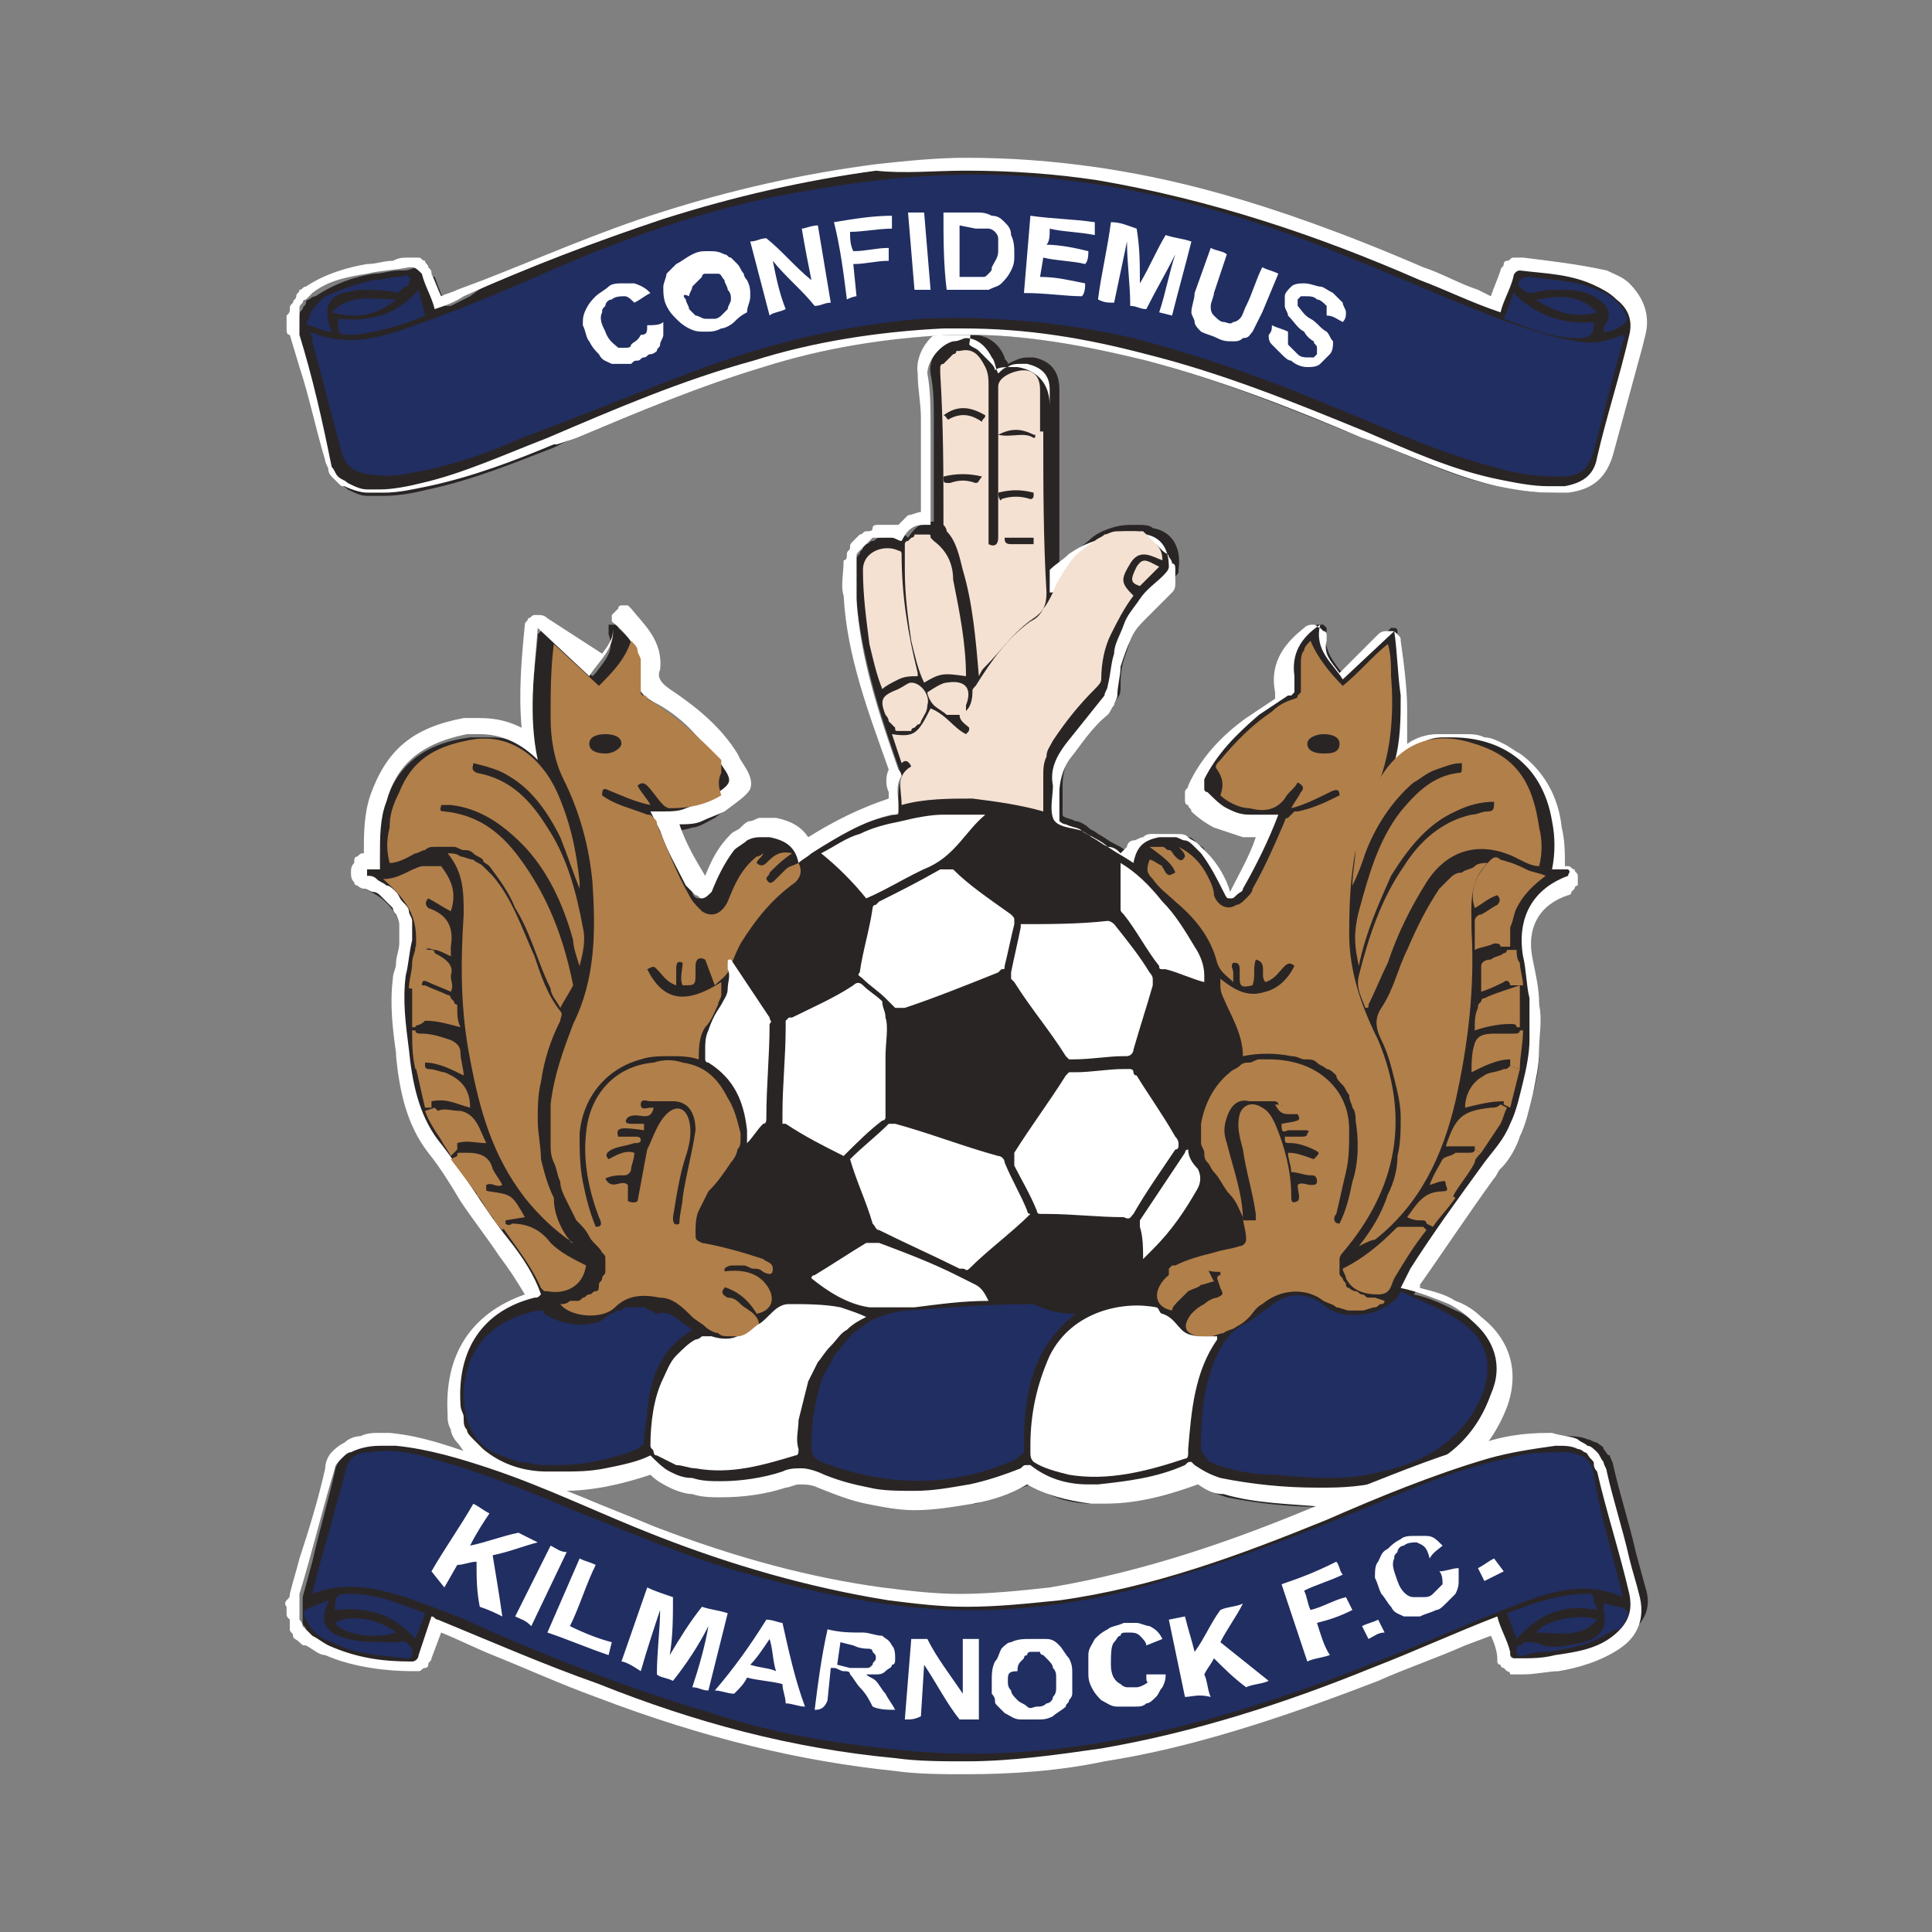 <?xml version="1.0" encoding="utf-8"?>
<!-- Generator: Adobe Illustrator 23.1.0, SVG Export Plug-In . SVG Version: 6.00 Build 0)  -->
<svg version="1.1" id="Layer_1" xmlns="http://www.w3.org/2000/svg" xmlns:xlink="http://www.w3.org/1999/xlink" x="0px" y="0px"
	 viewBox="0 0 60 60" style="enable-background:new 0 0 60 60;" xml:space="preserve">
<rect x="0" y="0" width="60" height="60" fill="#808080" stroke="none"/>
<style type="text/css">
	.st0{clip-path:url(#SVGID_2_);fill:#2A2525;}
	.st1{clip-path:url(#SVGID_2_);fill:#FFFFFF;}
	.st2{clip-path:url(#SVGID_2_);fill:#212E62;}
	.st3{clip-path:url(#SVGID_2_);fill:#B17F4A;}
	.st4{clip-path:url(#SVGID_2_);fill:#F4E1D2;}
</style>
<g>
	<defs>
		<rect id="SVGID_1_" x="3.4" y="3.4" width="53.1" height="53.1"/>
	</defs>
	<clipPath id="SVGID_2_">
		<use xlink:href="#SVGID_1_"  style="overflow:visible;"/>
	</clipPath>
	<path class="st0" d="M28.3,46.5c-0.5,0-1-0.1-1.5-0.2c-0.5-0.1-1-0.2-1.4-0.4c-0.2-0.1-0.4-0.1-0.6-0.1c-0.2,0-0.3,0-0.5,0.1
		c-0.6,0.2-1.3,0.3-2,0.3c-0.3,0-0.6,0-0.9-0.1c-0.3,0-0.5-0.1-0.7-0.2c-0.2-0.1-0.4-0.2-0.6-0.4c-0.4,0.2-0.9,0.3-1.3,0.4
		c-0.5,0.1-0.9,0.1-1.4,0.1c-0.1,0-0.3,0-0.4,0c-0.9,0-1.6-0.3-2.1-0.7c-0.1-0.1-0.2-0.2-0.3-0.3c-0.1-0.1-0.2-0.2-0.2-0.4
		c-0.1-0.1-0.1-0.3-0.2-0.4c0-0.1-0.1-0.3-0.1-0.4c-0.2-1.8,0.7-3.1,2.4-3.5c-0.2-0.5-0.5-1-0.9-1.4c-0.4-0.5-0.8-1.1-1.2-1.6
		c-0.3-0.5-0.7-1-1-1.5c-0.7-0.9-0.9-2-1-2.9l0-0.1c-0.1-0.7-0.2-1.5-0.1-2.2c0-0.2,0.1-0.3,0.1-0.5c0-0.2,0.1-0.4,0.1-0.6
		c0.1-0.9-0.4-1.6-1.2-1.9c-0.1,0-0.1-0.1-0.1-0.1c0-0.1,0-0.1,0-0.2c0-0.1,0-0.1,0.1-0.2c0,0,0-0.1,0.1-0.1c0,0,0.1,0,0.1,0l0.2,0
		v0c0,0,0-0.1,0-0.1c0-0.6,0-1.2,0.2-1.8c0.4-1.3,1.2-2,2.7-2.2c0.2,0,0.3,0,0.5,0c0.3,0,0.5,0,0.8,0.1c0.3,0.1,0.5,0.2,0.7,0.4
		c-0.2-1.3,0-2.5,0.1-3.6c0,0,0-0.1,0-0.1c0,0,0.1-0.1,0.1-0.1c0,0,0,0,0.1,0c0.1,0,0.1,0,0.1,0.1l1.4,1.3c0,0,0.1-0.1,0.1-0.1
		c0.3-0.4,0.6-0.7,0.4-1.2c0,0,0,0,0-0.1c0,0,0,0,0-0.1c0,0,0,0,0-0.1c0,0,0,0,0.1,0c0,0,0.1,0,0.1,0c0,0,0.1,0,0.1,0.1
		c0.4,0.4,1,0.9,0.9,1.7c0,0.4,0.1,0.6,0.4,0.8c0.9,0.6,1.6,1.2,2,1.9l0.1,0.1c0.4,0.7,0.4,0.8-0.4,1.4c-0.2,0.1-0.5,0.3-0.7,0.3
		c-0.3,0.1-0.5,0.1-0.8,0.1h-0.1c0,0.1,0.1,0.2,0.1,0.3c0.2,0.6,0.5,1.1,0.8,1.6c0,0.1,0.1,0.2,0.2,0.2c0,0,0.1,0,0.1,0
		c0,0,0-0.1,0.1-0.1c0.2-0.5,0.4-1,0.8-1.4c0.1-0.2,0.3-0.3,0.5-0.4c0.2-0.1,0.4-0.1,0.6-0.1c0.1,0,0.1,0,0.2,0
		c0.5,0.1,0.8,0.3,1,0.7c0.1,0,0.1-0.1,0.2-0.1c0.8-0.6,1.6-1,2.6-1.2c0,0,0,0,0.1,0v-0.1c0-0.1,0-0.2,0-0.3c0-0.2,0-0.5,0.1-0.7
		c0,0,0,0,0,0c0,0,0-0.1,0-0.1c-0.6-1.7-1.2-3.5-1.4-5.4c0-0.4,0-0.7,0-1.1c0-0.1,0-0.1,0-0.2c0-0.1,0-0.1,0.1-0.2
		c0-0.1,0.1-0.1,0.1-0.2c0-0.1,0.1-0.1,0.1-0.1c0.1,0,0.1-0.1,0.2-0.1c0.1,0,0.1-0.1,0.2-0.1c0.1,0,0.1,0,0.2-0.1c0.1,0,0.1,0,0.2,0
		c0.1,0,0.2,0,0.3,0c0.1,0,0.1,0,0.2,0.1c0.2-0.3,0.4-0.5,0.8-0.5h0V13c0-0.5,0-0.9-0.1-1.4c-0.1-0.6,0.5-1.1,1-1.2
		c0.1,0,0.2,0,0.3,0c0.4,0,0.8,0.2,1,0.7c0,0.1,0.1,0.1,0.1,0.2c0.2-0.1,0.4-0.2,0.6-0.2c0.1,0,0.1,0,0.2,0c0.5,0.1,0.8,0.4,0.8,1
		c0,0.9,0,2.1,0,3.2v2.5c0.2-0.4,0.5-0.7,0.9-1c0.2-0.2,0.4-0.3,0.7-0.4c0.3-0.1,0.5-0.1,0.8-0.1c0.2,0,0.4,0,0.5,0.1
		c0.6,0.1,0.9,0.6,0.8,1.3c0,0.1,0,0.1-0.1,0.2c0,0.1-0.1,0.1-0.2,0.2c-0.2,0.2-0.4,0.4-0.6,0.7c-0.2,0.2-0.4,0.5-0.5,0.8
		c-0.1,0.3-0.2,0.6-0.3,0.9c-0.1,0.3-0.1,0.6-0.1,0.9c0,0.2-0.1,0.3-0.2,0.4c-0.4,0.5-0.8,0.9-1.2,1.4c-0.3,0.4-0.4,0.8-0.4,1.2
		c0,0.1,0,0.3,0,0.4c0,0.2,0,0.3,0,0.5c0,0.1,0.2,0.1,0.4,0.2c0.1,0,0.3,0.1,0.4,0.2c0.1,0.1,0.2,0.1,0.3,0.2
		c0.2,0.1,0.3,0.2,0.5,0.3c0.2,0.1,0.4,0.2,0.5,0.4h0c0-0.1,0.1-0.2,0.1-0.3c0.1-0.1,0.1-0.1,0.2-0.2c0.1-0.1,0.2-0.1,0.3-0.1
		c0.1,0,0.2-0.1,0.3-0.1c0.1,0,0.2,0,0.3,0c0.1,0,0.2,0,0.3,0c0.1,0,0.2,0.1,0.3,0.1c0.1,0,0.2,0.1,0.3,0.2c0.1,0.1,0.2,0.1,0.2,0.2
		c0.3,0.4,0.6,0.8,0.7,1.3c0,0,0,0.1,0.1,0.1c0,0,0.1,0,0.1,0c0.1,0,0.1-0.1,0.1-0.1c0.4-0.6,0.7-1.3,1-2h0c-0.2,0-0.4,0-0.6,0
		c-0.3,0-0.5-0.1-0.8-0.3c-0.3-0.1-0.5-0.3-0.7-0.5c0,0-0.1-0.1-0.1-0.1c0,0,0-0.1-0.1-0.2c0-0.1,0-0.1,0-0.2c0-0.1,0-0.1,0.1-0.2
		c0.4-0.9,1.1-1.5,1.8-2c0.3-0.2,0.6-0.4,0.9-0.6c0.1,0,0.1-0.1,0.1-0.1c0-0.1,0-0.1,0-0.2c0,0,0-0.1,0-0.1
		c-0.1-0.9,0.4-1.5,0.9-1.8c0,0,0.1,0,0.1,0c0,0,0.1,0,0.1,0c0,0,0.1,0.1,0.1,0.1c0,0,0,0.1,0,0.1c-0.1,0.5,0.1,0.8,0.4,1.2l0.1,0.1
		l1.4-1.3c0,0,0.1-0.1,0.1-0.1c0,0,0,0,0.1,0c0,0,0.1,0,0.1,0.1c0,0,0,0.1,0,0.1c0.1,0.7,0.1,1.4,0.2,2c0,0.5,0,1-0.1,1.5
		c0.2-0.1,0.4-0.2,0.6-0.3c0.2-0.1,0.4-0.1,0.6-0.1c0.1,0,0.2,0,0.3,0c1.4,0,3,0.7,3.3,2.8c0.1,0.5,0.1,0.9,0.1,1.4h0.1
		c0.1,0,0.1,0,0.2,0c0,0,0.1,0,0.1,0c0,0,0.1,0.1,0.1,0.1c0,0.1,0,0.1,0,0.2v0c0,0,0,0.1,0,0.1c0,0,0,0.1,0,0.1c0,0,0,0,0,0.1
		c0,0,0,0-0.1,0c-1,0.4-1.4,1.1-1.2,2.3c0.1,0.4,0.1,0.9,0.2,1.4c0,0.5,0,0.9,0,1.4c0,0.5-0.1,0.9-0.2,1.3c-0.1,0.4-0.2,0.9-0.4,1.3
		c-0.2,0.4-0.4,0.7-0.6,1c-0.1,0.1-0.1,0.2-0.2,0.3c-0.8,1.1-1.6,2.2-2.3,3.3c-0.1,0.1-0.1,0.2-0.2,0.3c0.5,0.1,0.9,0.3,1.3,0.5
		c0.3,0.1,0.5,0.3,0.7,0.5c0.8,0.7,1.1,1.6,0.7,2.6c-0.5,1.3-1.5,2.2-3,2.7c-0.7,0.2-1.5,0.3-2.2,0.3h-0.3c-1,0-2-0.1-3-0.3
		c-0.3-0.1-0.6-0.2-0.9-0.4l0,0l-0.1,0c-1.1,0.4-2,0.6-2.8,0.6c-0.1,0-0.2,0-0.3,0c-0.8,0-1.4-0.2-1.9-0.6c0,0,0,0,0,0
		c0,0-0.1,0-0.1,0l0,0c-0.5,0.2-1.1,0.4-1.7,0.6C29.5,46.4,28.9,46.5,28.3,46.5"/>
	<path class="st1" d="M30,10.1c-0.1,0-0.2,0-0.4,0c-0.6,0.1-1.2,0.8-1.1,1.5c0,0.5,0.1,0.9,0.1,1.4v0.3c0,0.7,0,1.4,0,2.1v0.5
		c-0.1,0-0.3,0.1-0.4,0.1c-0.1,0.1-0.2,0.2-0.3,0.3l-0.1,0c-0.1,0-0.2,0-0.3,0c-0.1,0-0.2,0-0.2,0c-0.1,0-0.2,0-0.2,0.1
		s-0.1,0.1-0.2,0.1c-0.1,0-0.1,0.1-0.2,0.1c-0.1,0.1-0.1,0.1-0.2,0.2c-0.1,0.1-0.1,0.1-0.1,0.2c0,0.1-0.1,0.1-0.1,0.2
		c0,0.1,0,0.2-0.1,0.2c0,0.4-0.1,0.8,0,1.1c0.1,1.9,0.8,3.7,1.4,5.4c0,0,0,0,0,0c-0.1,0.2-0.1,0.5,0,0.7c0,0.1,0,0.1,0,0.2
		c-0.9,0.3-1.7,0.7-2.5,1.2c-0.2-0.3-0.5-0.5-1-0.6c-0.1,0-0.1,0-0.2,0c-0.1,0-0.2,0-0.3,0c-0.1,0-0.2,0.1-0.3,0.1
		c-0.1,0-0.2,0.1-0.3,0.2c-0.1,0.1-0.2,0.1-0.3,0.2c-0.4,0.4-0.6,0.8-0.8,1.3l0,0c-0.3-0.5-0.6-1-0.8-1.6l0,0c0.2,0,0.5,0,0.7-0.1
		c0.2-0.1,0.5-0.2,0.7-0.3c0.4-0.3,0.7-0.5,0.8-0.7c0.1-0.3-0.1-0.6-0.3-0.9l-0.1-0.2c-0.5-0.8-1.2-1.4-2.1-2
		c-0.3-0.2-0.4-0.4-0.3-0.6c0.1-0.9-0.5-1.4-0.9-1.9c0,0-0.1-0.1-0.1-0.1c0,0-0.1,0-0.1,0c0,0-0.1,0-0.1,0c0,0-0.1,0-0.1,0.1
		c0,0-0.1,0.1-0.1,0.1c0,0-0.1,0.1-0.1,0.1c0,0,0,0.1,0,0.1c0,0,0,0.1,0,0.1c0.1,0.4,0,0.6-0.3,1l0,0L17,19.2
		c-0.1-0.1-0.2-0.1-0.3-0.1c0,0-0.1,0-0.1,0c-0.1,0-0.1,0.1-0.2,0.1c0,0.1-0.1,0.1-0.1,0.2c-0.1,1-0.2,2.1-0.1,3.2
		c-0.4-0.2-0.8-0.3-1.3-0.3c-0.2,0-0.3,0-0.5,0c-1.6,0.3-2.4,1-2.9,2.4c-0.2,0.6-0.2,1.2-0.2,1.8h0c-0.1,0-0.1,0-0.2,0.1
		c-0.1,0-0.1,0.1-0.1,0.2c-0.1,0.1-0.1,0.2-0.1,0.3c0,0.1,0,0.2,0.1,0.3c0,0.1,0.1,0.1,0.1,0.1c0,0,0.1,0.1,0.2,0.1
		c0.1,0,0.2,0.1,0.3,0.1c0.1,0,0.2,0.1,0.2,0.1c0.1,0.1,0.1,0.1,0.2,0.2c0.1,0.1,0.1,0.1,0.2,0.2c0,0.1,0.1,0.2,0.1,0.2
		s0.1,0.2,0.1,0.3c0,0.1,0,0.2,0,0.3c0,0.1,0,0.2,0,0.3c0,0.2-0.1,0.4-0.1,0.6c0,0.2-0.1,0.3-0.1,0.5c-0.1,0.8,0,1.6,0.1,2.3l0,0.1
		c0.1,1,0.3,2.1,1,3c0.4,0.5,0.7,1,1,1.5c0.4,0.6,0.8,1.1,1.2,1.7c0.3,0.4,0.5,0.7,0.8,1.2c-1.7,0.6-2.5,1.9-2.4,3.7
		c0,0.2,0,0.3,0.1,0.5c0,0.1,0.1,0.3,0.2,0.4c0.1,0.1,0.2,0.3,0.3,0.4c0.1,0.1,0.2,0.2,0.3,0.3c0.6,0.5,1.3,0.7,2.3,0.8
		c0.1,0,0.3,0,0.4,0c0.9,0,1.8-0.2,2.7-0.5c0.2,0.2,0.4,0.3,0.6,0.4c0.2,0.1,0.5,0.2,0.7,0.2c0.3,0.1,0.6,0.1,0.9,0.1
		c0.7,0,1.4-0.1,2-0.3c0.1,0,0.3-0.1,0.4-0.1c0.2,0,0.4,0,0.6,0.1c0.5,0.2,1,0.4,1.5,0.5c0.5,0.1,1,0.2,1.5,0.2
		c0.6,0,1.2-0.1,1.8-0.2c0.6-0.1,1.2-0.3,1.7-0.6c0.5,0.3,1.2,0.5,2,0.6c0.1,0,0.2,0,0.4,0c0.9,0,1.8-0.2,2.9-0.6
		c0.3,0.2,0.5,0.3,0.8,0.3c1,0.3,2.1,0.3,3.1,0.4h0.3c0.8,0,1.5-0.1,2.3-0.3c1.6-0.5,2.6-1.5,3.1-2.8c0.4-1.1,0.1-2.1-0.8-2.8
		c-0.2-0.2-0.5-0.4-0.8-0.5c-0.3-0.2-0.7-0.3-1.1-0.4l0-0.1c0.7-1,1.5-2.2,2.3-3.3c0.1-0.1,0.1-0.2,0.2-0.3c0.3-0.3,0.5-0.7,0.6-1
		c0.2-0.4,0.3-0.9,0.4-1.3c0.1-0.5,0.2-0.9,0.2-1.4c0-0.5,0.1-0.9,0-1.4c0-0.5-0.1-0.9-0.2-1.4c-0.2-1,0.2-1.7,1.1-2
		c0,0,0.1,0,0.1-0.1c0,0,0.1-0.1,0.1-0.1c0,0,0-0.1,0.1-0.1c0,0,0-0.1,0-0.1c0-0.1,0-0.2,0-0.2c0-0.1-0.1-0.1-0.1-0.2
		c-0.1,0-0.1-0.1-0.2-0.1c0,0-0.1,0-0.1,0c0-0.4,0-0.8-0.1-1.2c-0.1-1-0.6-1.8-1.3-2.3c-0.2-0.1-0.3-0.2-0.5-0.3
		c-0.2-0.1-0.4-0.2-0.6-0.2c-0.2-0.1-0.4-0.1-0.6-0.1c-0.2,0-0.4,0-0.6,0c-0.1,0-0.2,0-0.3,0c-0.3,0-0.6,0.1-0.9,0.3
		c0-0.4,0-0.8,0-1.1c0-0.6-0.1-1.4-0.2-2.1c0-0.1,0-0.1-0.1-0.2c-0.1-0.1-0.1-0.1-0.2-0.1c0,0-0.1,0-0.1,0c-0.1,0-0.2,0-0.3,0.1
		l-1.2,1.2c-0.3-0.4-0.5-0.6-0.4-1c0,0,0-0.1,0-0.1c0,0,0-0.1,0-0.1c0,0,0-0.1-0.1-0.1c0,0-0.1-0.1-0.1-0.1c-0.1,0-0.1-0.1-0.2-0.1
		c-0.1,0-0.2,0-0.3,0.1c-0.5,0.4-1.1,1-0.9,2c0,0,0,0.1,0,0.1v0.1c-0.3,0.2-0.6,0.4-0.9,0.6c-0.7,0.5-1.4,1.2-1.8,2.1
		c0,0.1-0.1,0.1-0.1,0.2c0,0.1,0,0.2,0,0.2c0,0.1,0,0.2,0.1,0.2c0,0.1,0.1,0.1,0.1,0.2c0.2,0.2,0.5,0.4,0.7,0.5
		c0.3,0.1,0.6,0.2,0.9,0.3c0.1,0,0.2,0,0.4,0c-0.2,0.6-0.5,1.1-0.8,1.7c-0.1-0.4-0.4-0.9-0.7-1.2c-0.1-0.1-0.2-0.2-0.3-0.3
		c-0.1-0.1-0.2-0.1-0.3-0.2c-0.1-0.1-0.2-0.1-0.4-0.1c-0.1,0-0.3,0-0.4,0c-0.1,0-0.2,0-0.3,0c-0.1,0-0.2,0-0.3,0.1
		c-0.1,0-0.2,0.1-0.3,0.1c-0.1,0-0.2,0.1-0.2,0.2c-0.1,0.1-0.1,0.1-0.2,0.2c-0.1-0.1-0.2-0.2-0.4-0.2c-0.2-0.1-0.3-0.2-0.5-0.3
		c-0.1-0.1-0.2-0.1-0.3-0.2c-0.1-0.1-0.3-0.1-0.5-0.2c-0.1,0-0.2-0.1-0.2-0.1c0-0.1,0-0.3,0-0.4c0-0.2,0-0.3,0-0.5
		c0-0.3,0.1-0.7,0.3-1c0.4-0.5,0.7-1,1.2-1.4c0.1-0.1,0.1-0.2,0.2-0.3c0-0.1,0.1-0.2,0.1-0.3c0-0.3,0.1-0.6,0.1-0.9
		c0.1-0.3,0.2-0.6,0.3-0.8c0.1-0.3,0.3-0.5,0.5-0.7c0.2-0.2,0.4-0.4,0.6-0.6c0.1-0.1,0.1-0.1,0.2-0.2c0.1-0.1,0.1-0.2,0.1-0.3
		c0-0.1,0-0.2,0-0.2c0-0.1,0-0.2,0-0.2c0-0.1,0-0.2-0.1-0.2c0-0.1-0.1-0.2-0.1-0.2c0-0.1-0.1-0.1-0.2-0.2c-0.1-0.1-0.1-0.1-0.2-0.2
		c-0.1,0-0.1-0.1-0.2-0.1c-0.1,0-0.2-0.1-0.2-0.1c-0.2,0-0.4-0.1-0.6-0.1c-0.3,0-0.6,0.1-0.9,0.2c-0.3,0.1-0.5,0.2-0.8,0.4
		c-0.2,0.2-0.4,0.3-0.6,0.5v-1.9c0-1.2,0-2.4,0-3.2c0-0.7-0.4-1.1-1-1.2c-0.1,0-0.2,0-0.2,0c-0.2,0-0.4,0-0.5,0.1l0,0
		c0-0.1-0.1-0.2-0.2-0.3c-0.1-0.1-0.2-0.2-0.3-0.3c-0.1-0.1-0.2-0.1-0.3-0.2C30.2,10.1,30.1,10.1,30,10.1L30,10.1z M30,10.5
		c0.3,0,0.6,0.2,0.8,0.6c0.1,0.1,0.1,0.3,0.2,0.5c0.1-0.1,0.2-0.2,0.3-0.2c0.1-0.1,0.3-0.1,0.4-0.1c0.1,0,0.1,0,0.2,0
		c0.4,0.1,0.7,0.3,0.7,0.8c0,1.1,0,2.2,0,3.2v3.1h0.1c0.3-0.5,0.6-1,1.1-1.4c0.2-0.2,0.4-0.3,0.6-0.4c0.2-0.1,0.5-0.1,0.7-0.1
		c0.2,0,0.3,0,0.5,0.1c0.5,0.1,0.7,0.5,0.7,1c0,0.1-0.1,0.2-0.2,0.3c-0.2,0.2-0.5,0.4-0.7,0.7c-0.2,0.3-0.4,0.5-0.5,0.8
		c-0.1,0.3-0.3,0.6-0.3,0.9c-0.1,0.3-0.1,0.6-0.2,1c0,0.1-0.1,0.2-0.1,0.3c-0.4,0.5-0.8,1-1.2,1.5c-0.3,0.4-0.5,0.8-0.4,1.3
		c0,0.3-0.1,0.7,0,1c0.1,0.3,0.6,0.3,0.9,0.4c0.3,0.2,0.6,0.3,0.8,0.5c0.3,0.2,0.5,0.3,0.8,0.5c0.1-0.5,0.3-0.7,0.8-0.8
		c0.1,0,0.2,0,0.2,0c0.1,0,0.2,0,0.3,0c0.1,0,0.2,0.1,0.3,0.1c0.1,0,0.2,0.1,0.3,0.2c0.1,0.1,0.1,0.1,0.2,0.2
		c0.3,0.4,0.5,0.8,0.7,1.2c0.1,0.2,0.1,0.2,0.2,0.2c0.1,0,0.1,0,0.2-0.1c0.1-0.1,0.2-0.1,0.2-0.2c0.4-0.7,0.8-1.5,1.1-2.3h-0.3
		c-0.2,0-0.4,0-0.6,0c-0.3,0-0.5-0.1-0.7-0.2c-0.2-0.1-0.4-0.3-0.6-0.5c0,0-0.1,0-0.1-0.1c0,0,0-0.1,0-0.1c0,0,0-0.1,0-0.1
		c0,0,0-0.1,0-0.1c0.4-0.8,1-1.4,1.7-2c0.3-0.2,0.6-0.4,0.9-0.6c0,0,0.1,0,0.1,0c0,0,0,0,0.1-0.1c0,0,0-0.1,0-0.1c0,0,0-0.1,0-0.1
		c0-0.1,0-0.2,0-0.3c-0.1-0.7,0.2-1.2,0.8-1.6c-0.2,0.8,0.4,1.2,0.7,1.7l1.6-1.5c0.1,0.7,0.1,1.3,0.2,2c0,0.7,0,1.4-0.2,2.1
		c0.5-0.4,0.9-0.8,1.5-0.8c0.1,0,0.2,0,0.3,0c1.5,0,2.8,0.8,3.1,2.6c0.1,0.5,0.1,1,0,1.5c0.1,0,0.1,0,0.2,0h0.1c0.1,0,0.1,0,0.2,0
		c0.1,0.1,0,0.1,0,0.2c-1.1,0.4-1.6,1.3-1.4,2.5c0.1,0.4,0.1,0.9,0.2,1.3c0,0.4,0,0.9,0,1.3c0,0.4-0.1,0.9-0.2,1.3
		c-0.1,0.4-0.2,0.9-0.4,1.3c-0.2,0.5-0.5,0.8-0.8,1.2c-0.8,1.1-1.6,2.2-2.3,3.3c-0.1,0.2-0.2,0.4-0.3,0.6c0.5,0.1,1,0.3,1.5,0.5
		c0.2,0.1,0.5,0.3,0.7,0.5c0.7,0.6,1,1.4,0.6,2.3c-0.5,1.4-1.5,2.2-2.9,2.6c-0.7,0.2-1.4,0.3-2.2,0.3h-0.3c-1,0-2-0.1-3-0.3
		c-0.3-0.1-0.5-0.2-0.8-0.4c0,0-0.1-0.1-0.1-0.1c-0.1,0-0.1,0-0.2,0.1c-0.9,0.4-1.8,0.5-2.7,0.6c-0.1,0-0.2,0-0.3,0
		c-0.7,0-1.3-0.2-1.8-0.6c0,0-0.1,0-0.1,0c-0.1,0-0.1,0-0.2,0.1c-0.5,0.2-1.1,0.4-1.6,0.5c-0.6,0.1-1.1,0.2-1.7,0.2
		c-0.5,0-1,0-1.4-0.1c-0.5-0.1-0.9-0.2-1.4-0.4c-0.2-0.1-0.5-0.2-0.7-0.2c-0.2,0-0.4,0-0.6,0.1c-0.6,0.2-1.3,0.3-1.9,0.3
		c-0.3,0-0.6,0-0.9-0.1c-0.3,0-0.5-0.1-0.7-0.2c-0.2-0.1-0.4-0.3-0.6-0.5c-0.4,0.2-0.9,0.3-1.4,0.4c-0.5,0.1-0.9,0.1-1.4,0.1
		c-0.1,0-0.3,0-0.4,0c-0.7,0-1.4-0.2-2-0.7c-0.1-0.1-0.2-0.2-0.3-0.3c-0.1-0.1-0.2-0.2-0.2-0.3c-0.1-0.1-0.1-0.2-0.1-0.4
		c0-0.1-0.1-0.2-0.1-0.4c-0.1-1.7,0.7-2.9,2.3-3.3c0.1,0,0.1,0,0.2-0.1c-0.2-0.6-0.6-1.2-1-1.7c-0.8-1-1.4-2.1-2.2-3.1
		c-0.6-0.8-0.8-1.8-0.9-2.8c-0.1-0.8-0.2-1.5-0.1-2.3c0.1-0.4,0.1-0.7,0.2-1.1c0-0.1,0-0.2,0-0.3c0-0.1,0-0.2,0-0.3
		c0-0.1-0.1-0.2-0.1-0.3c0-0.1-0.1-0.2-0.2-0.3c-0.1-0.1-0.1-0.2-0.2-0.3c-0.1-0.1-0.2-0.2-0.3-0.2c-0.1-0.1-0.2-0.1-0.3-0.2
		c-0.1-0.1-0.2-0.1-0.3-0.1c0,0,0-0.1,0-0.1c0,0,0-0.1,0-0.1l0.4,0c0-0.1,0-0.2,0-0.4c0-0.6,0-1.2,0.2-1.7c0.3-1.1,1-1.8,2.5-2.1
		c0.1,0,0.3,0,0.4,0c0.7,0,1.3,0.3,1.8,0.8c-0.3-1.4-0.1-2.8,0-4.1l1.6,1.5c0.3-0.5,0.9-0.9,0.7-1.7c0.5,0.4,0.9,0.9,0.8,1.5
		c-0.1,0.5,0.1,0.8,0.5,1c0.4,0.2,0.8,0.5,1.1,0.8c0.3,0.3,0.6,0.7,0.9,1c0.5,0.7,0.5,0.7-0.3,1.2c-0.2,0.1-0.4,0.2-0.7,0.3
		c-0.2,0.1-0.5,0.1-0.7,0.1c-0.1,0-0.3,0-0.4,0c0.1,0.2,0.2,0.4,0.3,0.6c0.2,0.6,0.5,1.1,0.8,1.7c0.1,0.1,0.2,0.2,0.3,0.3
		c0.1,0,0.1,0.1,0.2,0.1c0.1,0,0.2-0.1,0.3-0.2c0.2-0.5,0.4-0.9,0.7-1.3c0.1-0.1,0.3-0.2,0.4-0.3c0.2-0.1,0.3-0.1,0.5-0.1
		c0.1,0,0.1,0,0.2,0c0.5,0.1,0.8,0.3,0.9,0.8c0.1-0.1,0.3-0.2,0.4-0.3c0.8-0.5,1.6-1,2.5-1.2c0,0,0.1,0,0.1,0c0,0,0.1,0,0.1-0.1
		c0,0,0-0.1,0-0.1c0,0,0-0.1,0-0.1c0-0.3-0.1-0.6,0.1-0.9c0,0,0-0.1-0.1-0.2c-0.6-1.7-1.2-3.5-1.3-5.3c0-0.4,0-0.7,0-1.1
		c0-0.1,0-0.1,0-0.2c0-0.1,0-0.1,0.1-0.2c0,0,0.1-0.1,0.1-0.1c0,0,0.1-0.1,0.1-0.1c0,0,0.1-0.1,0.1-0.1c0,0,0.1-0.1,0.1-0.1
		c0.1,0,0.1,0,0.2,0c0.1,0,0.1,0,0.2,0c0.1,0,0.1,0,0.2,0c0.1,0,0.2,0.1,0.3,0.1c0.2-0.4,0.4-0.5,0.7-0.5c0.1,0,0.2,0,0.2,0
		c0-1,0-2,0-3c0-0.6,0-1.2-0.1-1.7c0-0.4,0.4-0.9,0.8-1C29.8,10.6,29.9,10.5,30,10.5"/>
	<path class="st0" d="M30,54.9c-0.7,0-1.5,0-2.2-0.1c-2.9-0.3-5.8-1-9.2-2.3c-1.1-0.4-2.1-0.8-3.1-1.3c-0.6-0.2-1.2-0.5-1.8-0.7l0,0
		l-0.4,1c0,0,0,0.1,0,0.1c0,0-0.1,0.1-0.1,0.1c0,0-0.1,0.1-0.1,0.1c0,0-0.1,0-0.1,0h0c-0.7,0-1.7-0.1-2.6-0.5
		c-0.2-0.1-0.4-0.2-0.5-0.3c-0.1,0-0.1-0.1-0.2-0.1c0,0-0.1-0.1-0.1-0.1c0-0.1-0.1-0.1-0.1-0.2c0-0.1-0.1-0.1-0.1-0.2
		c0-0.1,0-0.1,0-0.2c0-0.1,0-0.1,0-0.2c0-0.1,0-0.1,0-0.2c0-0.1,0-0.1,0-0.2l0.3-1.1c0.2-0.9,0.5-1.9,0.7-2.8c0-0.1,0.1-0.3,0.2-0.4
		c0.1-0.1,0.2-0.2,0.3-0.3c0.3-0.2,0.7-0.3,1-0.2c0.2,0,0.3,0,0.5,0c1.1,0.1,2.1,0.4,3,0.7c1,0.4,2,0.8,3,1.2
		c0.7,0.3,1.4,0.6,2.2,0.9c2.7,1,5,1.7,7.2,1.9c0.8,0.1,1.6,0.1,2.4,0.1c1,0,1.9-0.1,2.9-0.2c3-0.4,5.9-1.5,8.2-2.5
		c0.3-0.1,0.6-0.3,0.9-0.4c1.3-0.5,2.7-1.1,4.1-1.5c0.7-0.2,1.4-0.3,2.2-0.4h0.1c0.2,0,0.5,0,0.7,0.1c0.1,0,0.2,0.1,0.3,0.1
		c0.1,0.1,0.2,0.1,0.2,0.2c0.1,0.1,0.1,0.2,0.2,0.2c0,0.1,0.1,0.2,0.1,0.3c0.2,0.9,0.5,1.8,0.7,2.7l0.3,1.1c0.2,0.6,0,1.1-0.6,1.5
		c-0.6,0.4-1.2,0.6-1.9,0.7c-0.4,0.1-0.7,0.1-1.1,0.1h-0.1c-0.1,0-0.1,0-0.2,0c-0.1,0-0.1,0-0.2-0.1c0,0-0.1-0.1-0.1-0.1
		c0,0-0.1-0.1-0.1-0.2c-0.1-0.3-0.2-0.5-0.3-0.8l-0.1-0.1L45.4,51c-0.9,0.4-1.8,0.7-2.7,1.1c-3.1,1.3-5.8,2.1-8.5,2.5
		C32.9,54.8,31.4,54.9,30,54.9"/>
	<path class="st1" d="M11.8,44.5c-0.2,0-0.4,0-0.6,0.1c-0.2,0-0.4,0.1-0.5,0.2c-0.2,0.1-0.3,0.2-0.4,0.3c-0.1,0.1-0.2,0.3-0.2,0.5
		c-0.2,0.9-0.5,1.9-0.8,2.8c-0.1,0.4-0.2,0.7-0.3,1.1c0,0.1,0,0.1-0.1,0.2s0,0.2,0,0.2c0,0.1,0,0.2,0,0.2c0,0.1,0,0.1,0.1,0.2
		C9,50.5,9,50.5,9,50.6c0,0.1,0.1,0.1,0.1,0.2c0,0.1,0.1,0.1,0.2,0.2c0.1,0.1,0.1,0.1,0.2,0.1c0.2,0.1,0.4,0.3,0.6,0.3
		c0.9,0.4,2,0.5,2.7,0.5h0c0.1,0,0.1,0,0.2,0c0.1,0,0.1-0.1,0.2-0.1c0.1,0,0.1-0.1,0.1-0.1c0-0.1,0.1-0.1,0.1-0.2v0l0.3-0.8
		c0.5,0.2,1.1,0.5,1.6,0.7c1,0.4,2.1,0.9,3.2,1.3c3.4,1.3,6.4,2,9.3,2.3c0.7,0.1,1.5,0.1,2.2,0.1c1.4,0,2.9-0.1,4.3-0.4
		c2.6-0.4,5.4-1.3,8.5-2.5c0.9-0.4,1.8-0.7,2.7-1.1l0.8-0.3c0.1,0.2,0.2,0.5,0.2,0.7c0,0,0,0.1,0,0.1c0,0,0,0.1,0.1,0.1
		c0,0,0,0.1,0.1,0.1c0,0,0.1,0.1,0.1,0.1c0,0,0.1,0,0.1,0.1c0,0,0.1,0,0.1,0c0,0,0.1,0,0.1,0c0,0,0.1,0,0.1,0h0.1
		c0.4,0,0.8-0.1,1.1-0.1c0.6-0.1,1.3-0.3,1.9-0.7c0.6-0.4,0.8-1,0.6-1.7c-0.1-0.4-0.2-0.7-0.3-1.1c-0.2-0.9-0.5-1.8-0.7-2.7
		c0-0.1-0.1-0.2-0.1-0.3c-0.1-0.1-0.1-0.2-0.2-0.3c-0.1-0.1-0.2-0.2-0.3-0.2c-0.1-0.1-0.2-0.1-0.3-0.2c-0.2-0.1-0.5-0.1-0.8-0.2
		h-0.1c-0.8,0-1.5,0.1-2.3,0.4c-1.4,0.4-2.8,1-4.1,1.5c-0.3,0.1-0.6,0.3-0.9,0.4c-2.4,1-5.2,2-8.2,2.5c-0.9,0.1-1.9,0.2-2.8,0.2
		c-0.8,0-1.6-0.1-2.4-0.2c-2.2-0.3-4.5-0.9-7.1-1.9c-0.7-0.3-1.5-0.6-2.2-0.9c-1-0.4-2-0.8-3-1.2c-0.9-0.3-1.9-0.7-3-0.8
		C12.1,44.5,11.9,44.5,11.8,44.5L11.8,44.5z M11.8,44.9c0.2,0,0.3,0,0.5,0c1,0.1,2,0.4,2.9,0.7c1.8,0.6,3.4,1.4,5.2,2.1
		c2.3,0.9,4.7,1.6,7.2,2c0.8,0.1,1.6,0.2,2.4,0.2c1,0,1.9-0.1,2.9-0.2c2.9-0.4,5.6-1.4,8.3-2.5c1.6-0.7,3.3-1.4,5-1.9
		c0.7-0.2,1.4-0.3,2.1-0.4h0.1c0.2,0,0.4,0,0.6,0.1c0.1,0,0.2,0.1,0.2,0.1c0.1,0,0.1,0.1,0.2,0.2c0.1,0.1,0.1,0.1,0.1,0.2
		c0,0.1,0.1,0.2,0.1,0.2c0.3,1.3,0.7,2.5,1,3.8c0.1,0.5,0,0.9-0.5,1.3c-0.5,0.4-1.1,0.5-1.8,0.6c-0.4,0.1-0.7,0.1-1.1,0.1h0
		c0,0-0.1,0-0.1,0c0,0-0.1,0-0.1,0c0,0-0.1,0-0.1-0.1c0,0,0-0.1,0-0.1c-0.1-0.4-0.3-0.7-0.4-1.1c-1.3,0.5-2.6,1.1-3.9,1.6
		c-2.7,1.1-5.5,2-8.4,2.5c-1.4,0.2-2.8,0.4-4.2,0.4c-0.7,0-1.5,0-2.2-0.1c-3.2-0.3-6.2-1.1-9.2-2.3c-1.7-0.6-3.3-1.3-5-2
		c-0.1,0-0.1-0.1-0.2-0.1L13,51.4c0,0.1-0.1,0.2-0.2,0.2h0c-0.9,0-1.7-0.1-2.6-0.5c-0.2-0.1-0.3-0.2-0.5-0.3c0,0-0.1-0.1-0.1-0.1
		c0,0-0.1-0.1-0.1-0.1c0,0-0.1-0.1-0.1-0.1c0,0,0-0.1-0.1-0.2c0-0.1,0-0.1,0-0.2c0-0.1,0-0.1,0-0.2c0-0.1,0-0.1,0-0.2
		c0-0.1,0-0.1,0-0.2c0.4-1.3,0.7-2.6,1.1-3.9c0-0.1,0.1-0.2,0.2-0.3c0.1-0.1,0.2-0.2,0.3-0.2C11.1,45,11.4,44.9,11.8,44.9"/>
	<path class="st0" d="M48.1,15.3c-0.5,0-1-0.1-1.6-0.2c-1.4-0.3-2.6-0.9-3.9-1.4l-0.3-0.1c-2.2-0.9-4.4-1.8-6.7-2.4
		c-1.8-0.5-3.7-0.8-5.6-0.8c-0.2,0-0.4,0-0.6,0c-2,0.1-3.9,0.4-5.8,1c-2,0.6-3.9,1.4-5.8,2.2l-0.6,0.3c-1.3,0.5-2.5,1-3.9,1.3
		c-0.4,0.1-0.9,0.2-1.4,0.2c-0.2,0-0.3,0-0.5,0c-0.2,0-0.4-0.1-0.6-0.2c-0.1-0.1-0.3-0.2-0.3-0.3c-0.1-0.1-0.2-0.3-0.2-0.4
		c-0.3-1-0.5-2-0.8-2.9l-0.3-1c0-0.1,0-0.1,0-0.2c0-0.1,0-0.1,0-0.2c0-0.1,0-0.1,0-0.2c0-0.1,0-0.1,0.1-0.2c0-0.1,0-0.1,0.1-0.2
		c0-0.1,0.1-0.1,0.1-0.2c0-0.1,0.1-0.1,0.1-0.1c0,0,0.1-0.1,0.2-0.1c0.6-0.4,1.2-0.6,1.8-0.7c0.3,0,0.5-0.1,0.8-0.1
		c0.2,0,0.3,0,0.5-0.1c0,0,0.1,0,0.1,0c0.1,0,0.1,0,0.2,0c0,0,0.1,0,0.1,0.1c0,0,0.1,0.1,0.1,0.1c0,0,0,0.1,0.1,0.1
		c0.1,0.3,0.2,0.5,0.3,0.8c0,0.1,0,0.1,0.1,0.1l0.1,0c0.2-0.1,0.4-0.2,0.6-0.3L15,8.9c1.8-0.7,3.6-1.5,5.5-2.1
		c2.2-0.7,4.4-1.2,6.7-1.5C28.1,5.1,29,5.1,30,5.1c1.4,0,2.8,0.1,4.1,0.3c3.8,0.6,7.4,2,10.1,3.1c0.6,0.2,1.1,0.5,1.7,0.7l0.6,0.2
		c0-0.1,0-0.1,0.1-0.2c0.1-0.3,0.2-0.6,0.3-0.8c0,0,0-0.1,0.1-0.1c0,0,0.1-0.1,0.1-0.1c0,0,0.1,0,0.1-0.1c0,0,0.1,0,0.1,0h0
		c0.9,0.1,1.7,0.2,2.5,0.5c0.3,0.1,0.5,0.2,0.7,0.4c0.4,0.4,0.6,0.8,0.4,1.4l-0.1,0.4c-0.3,1.1-0.6,2.2-0.9,3.3
		c-0.2,0.8-0.8,1-1.2,1C48.5,15.3,48.3,15.3,48.1,15.3L48.1,15.3z"/>
	<path class="st1" d="M30,4.9c-0.9,0-1.9,0.1-2.8,0.2c-2.3,0.3-4.5,0.8-6.7,1.5c-1.9,0.6-3.7,1.4-5.5,2.1L14.2,9
		c-0.2,0.1-0.3,0.1-0.5,0.2c-0.1-0.2-0.2-0.5-0.3-0.7c0-0.1,0-0.1-0.1-0.2c0-0.1-0.1-0.1-0.1-0.2C13.1,8.1,13.1,8,13,8
		c-0.1,0-0.1,0-0.2,0c0,0-0.1,0-0.1,0c-0.2,0-0.3,0-0.5,0.1c-0.3,0-0.5,0.1-0.8,0.1c-0.6,0.1-1.3,0.3-1.9,0.7C9.4,8.9,9.4,9,9.3,9
		C9.3,9.1,9.2,9.1,9.2,9.2c0,0.1-0.1,0.1-0.1,0.2C9,9.5,9,9.5,9,9.6c0,0.1,0,0.1-0.1,0.2c0,0.1,0,0.2,0,0.2c0,0.1,0,0.2,0,0.2
		c0,0.1,0,0.2,0.1,0.2l0.3,1c0.3,0.9,0.5,1.9,0.8,2.9c0,0.1,0.1,0.2,0.1,0.3c0,0.1,0.1,0.2,0.1,0.2c0.1,0.1,0.1,0.1,0.2,0.2
		c0.1,0.1,0.1,0.1,0.2,0.1c0.2,0.1,0.5,0.2,0.7,0.2c0.2,0,0.3,0,0.5,0c0.5,0,0.9-0.1,1.4-0.2c1.4-0.3,2.7-0.8,3.9-1.3l0.1,0l0.6-0.2
		c1.9-0.8,3.8-1.6,5.8-2.2c1.9-0.6,3.8-0.9,5.8-1c0.2,0,0.4,0,0.6,0c1.7,0,3.5,0.3,5.5,0.8c2.3,0.6,4.6,1.5,6.7,2.4l0.3,0.1
		c1.3,0.5,2.6,1.1,3.9,1.4c0.5,0.1,1.1,0.2,1.6,0.2c0.2,0,0.4,0,0.6,0c0.8-0.1,1.2-0.5,1.4-1.2c0.3-1.1,0.6-2.2,0.9-3.3l0.1-0.4
		c0.1-0.4,0.1-1-0.5-1.6c-0.2-0.2-0.5-0.3-0.7-0.4C49,8.2,48.1,8.1,47.3,8c0,0,0,0-0.1,0c-0.1,0-0.1,0-0.2,0c-0.1,0-0.1,0.1-0.2,0.1
		c-0.1,0-0.1,0.1-0.1,0.1c0,0.1-0.1,0.1-0.1,0.2c-0.1,0.3-0.2,0.5-0.3,0.8L45.9,9c-0.6-0.2-1.1-0.5-1.7-0.7
		c-5.1-2.2-8.1-2.8-10.1-3.1C32.7,5,31.4,4.9,30,4.9L30,4.9z M30,5.3c1.4,0,2.8,0.1,4.1,0.3c3.5,0.6,6.8,1.7,10,3.1
		c0.8,0.3,1.6,0.7,2.5,1C46.7,9.3,46.9,9,47,8.6c0-0.1,0.1-0.2,0.2-0.2h0c0.8,0.1,1.6,0.1,2.4,0.5c0.2,0.1,0.4,0.2,0.6,0.4
		c0.4,0.3,0.5,0.7,0.4,1.1c-0.3,1.3-0.7,2.5-1,3.8c-0.1,0.6-0.5,0.8-1,0.9c-0.2,0-0.3,0-0.5,0c-0.5,0-1-0.1-1.5-0.2
		c-1.5-0.3-2.8-0.9-4.2-1.5c-2.2-0.9-4.4-1.8-6.8-2.4c-1.9-0.5-3.7-0.8-5.7-0.8c-0.2,0-0.4,0-0.6,0c-2,0.1-4,0.4-5.9,1
		c-2.2,0.6-4.3,1.5-6.4,2.4c-1.3,0.5-2.6,1.1-3.9,1.4c-0.4,0.1-0.9,0.2-1.3,0.2c-0.1,0-0.3,0-0.4,0c-0.2,0-0.4-0.1-0.6-0.2
		c-0.1-0.1-0.2-0.1-0.3-0.2c-0.1-0.1-0.1-0.2-0.2-0.3C10,13,9.7,11.7,9.3,10.4c0-0.1,0-0.1,0-0.2c0-0.1,0-0.1,0-0.2
		c0-0.1,0-0.1,0-0.2c0-0.1,0-0.1,0-0.2c0-0.1,0-0.1,0.1-0.2c0-0.1,0.1-0.1,0.1-0.1c0,0,0.1-0.1,0.1-0.1c0,0,0.1-0.1,0.1-0.1
		c0.5-0.4,1.1-0.5,1.7-0.6c0.4-0.1,0.8-0.1,1.3-0.2c0,0,0,0,0.1,0c0.1,0,0.2,0.1,0.3,0.2c0.1,0.4,0.3,0.7,0.4,1.1
		c0.3-0.1,0.6-0.2,0.9-0.4c2-0.9,4.1-1.7,6.2-2.4c2.2-0.7,4.4-1.2,6.6-1.5C28.1,5.4,29,5.3,30,5.3"/>
	<path class="st2" d="M47.6,9.1c-0.1,0-0.2,0-0.3-0.1c-0.1-0.1-0.2-0.1-0.1-0.3c0.1-0.1,0.2-0.1,0.3-0.1c0.7,0.1,1.4,0.1,2.1,0.4
		c0.3,0.1,0.6,0.3,0.8,0.6c0.2,0.3,0.2,0.4-0.2,0.6c-0.1,0.1-0.3,0.1-0.4,0.1c0-0.1,0-0.2,0.1-0.3c0.2-0.4-0.1-0.6-0.4-0.8
		C49.1,9,48.8,9,48.4,9C48.2,9,47.9,9,47.6,9.1"/>
	<path class="st1" d="M25.5,26.5c0.4-0.2,0.8-0.5,1.2-0.6c0.4-0.2,0.8-0.3,1.3-0.4c0.4-0.1,0.9-0.2,1.3-0.2c0.4,0,0.9,0,1.3,0
		c-0.6,0.5-0.9,1.2-1.7,1.6c-0.7,0.3-1.3,0.7-2,1C26.5,27.4,26,26.9,25.5,26.5"/>
	<path class="st3" d="M13.7,26.9c0.3,0.4,0.5,0.8,0.3,1.4c-0.2-0.1-0.5-0.3-0.7-0.4c-0.1,0.1-0.1,0.2,0,0.3c0.6,0.2,0.8,0.6,0.7,1.2
		c0,0.1,0,0.2,0,0.3c-0.2-0.1-0.4-0.2-0.5-0.2c-0.1,0-0.2-0.1-0.3,0c0,0,0,0,0,0.1l-0.3,0c0.1-1-0.1-1.5-1-2.3
		c0.5,0,0.8-0.3,1.2-0.4c0,0,0,0,0.1,0c0,0,0.1,0,0.1,0c0,0,0.1,0,0.1,0c0,0,0.1,0,0.1,0c0,0,0,0,0.1,0c0,0,0,0,0.1,0
		C13.6,26.8,13.6,26.8,13.7,26.9C13.7,26.9,13.7,26.9,13.7,26.9"/>
	<path class="st2" d="M47.7,50.7c0.3-0.4,1.4-0.6,1.9-0.4C49.1,50.9,48.4,50.7,47.7,50.7 M50.4,10.4c0.1,0.1,0,0.2,0,0.2
		c-0.3,1.1-0.6,2.2-0.9,3.4c-0.2,0.6-0.4,0.8-1.1,0.8c-0.7,0-1.4-0.1-2-0.3c-1.6-0.4-3.1-1.1-4.6-1.7c-2.1-0.9-4.3-1.7-6.6-2.3
		C33,10,30.8,9.8,28.6,9.9c-2.3,0.2-4.5,0.7-6.7,1.5c-1.9,0.7-3.8,1.5-5.7,2.2c-1.1,0.5-2.3,0.9-3.5,1.1c-0.5,0.1-0.9,0.1-1.4,0
		c-0.4-0.1-0.6-0.3-0.7-0.7c-0.3-1.1-0.6-2.3-0.9-3.4c0-0.1,0-0.2-0.1-0.3c1.2,0.5,2.2,0.2,3.3-0.2c1.7-0.6,3.3-1.3,4.9-2
		c2.4-1,4.9-1.8,7.4-2.2c2.3-0.4,4.6-0.6,7-0.4c3.4,0.3,6.6,1.2,9.7,2.5c1.8,0.7,3.5,1.5,5.2,2.1c0.6,0.2,1.2,0.4,1.9,0.5
		C49.5,10.7,49.9,10.6,50.4,10.4"/>
	<path class="st2" d="M45.3,41c0.9,0.6,1.1,1.4,0.7,2.4c-0.6,1.3-1.7,2-3.1,2.3c-1.1,0.3-2.2,0.2-3.3,0.1c-0.6,0-1.2-0.1-1.8-0.3
		l-0.2-0.1c-0.1,0-0.1,0-0.1-0.1c0,0-0.1-0.1-0.1-0.1c0,0-0.1-0.1-0.1-0.2c0-0.1,0-0.1,0-0.2v0c0-0.9,0.1-1.7,0.4-2.5
		c0.2-0.5,0.5-1,1-1.2c0.2-0.1,0.4-0.3,0.7-0.5c0.6-0.5,1.2-0.5,1.8,0c0.4,0.3,1.1,0.3,1.6,0.1c0.2-0.1,0.4-0.2,0.6-0.4
		c0-0.1,0.1-0.1,0.1-0.2C44.1,40.4,44.7,40.6,45.3,41 M49.6,50c-1-0.2-1.8,0.1-2.5,0.9l-0.3-0.8c0.8-0.3,1.6-0.6,2.5-0.6
		c0.1,0,0.2,0,0.2,0.2C49.5,49.8,49.6,49.9,49.6,50"/>
	<path class="st3" d="M37.7,39.8c-0.1,0-0.3,0.1-0.4,0.1c-0.1,0.1-0.2,0.1-0.4,0.2c-0.1,0.1-0.2,0.2-0.3,0.3
		c-0.1,0.1-0.2,0.2-0.2,0.3c-0.5-0.1-0.6-0.5-0.3-0.9c0.3-0.4,0.8-0.5,1.3-0.4c0,0,0.1,0,0.1,0L37.7,39.8z"/>
	<path class="st1" d="M27.5,31.6c0.1,0.3,0,0.8,0,1.2c0,0.6,0,1.2,0,1.7c0,0.1,0,0.1,0,0.2c0,0.1-0.1,0.1-0.1,0.1
		c-0.4,0.3-0.8,0.7-1.2,1.1c-0.6-0.3-1.2-0.6-1.8-1c0,0,0,0-0.1,0c0,0,0,0,0-0.1c0,0,0,0,0-0.1c0,0,0-0.1,0-0.1
		c0-0.9,0.1-1.8,0.1-2.7c0,0,0-0.1,0-0.1c0,0,0-0.1,0-0.1c0,0,0,0,0.1-0.1c0,0,0,0,0.1,0c0.6-0.3,1.3-0.6,1.9-1
		c0.1-0.1,0.2-0.1,0.3,0c0,0,0,0,0,0c0.2,0.2,0.4,0.3,0.6,0.5C27.4,31.3,27.5,31.4,27.5,31.6"/>
	<path class="st3" d="M47.3,32c0,0.4-0.1,0.8-0.1,1.2l-0.3-0.1c0-0.1,0-0.1,0-0.2c-0.4,0-0.8,0.2-1.2,0.4c0-0.3,0-0.6,0.1-0.9
		c0.1-0.3,0.4-0.3,0.7-0.3c0.2,0,0.3,0,0.5,0c0.1,0,0.2,0,0.2-0.1L47.3,32z M23.8,39.9c0.3,0.4,0.2,0.8-0.3,0.9
		c-0.3-0.5-0.7-0.8-1.3-0.9l0.1-0.4c0,0,0.1,0,0.1,0C23,39.4,23.5,39.5,23.8,39.9 M17.1,38.6c0.3,0.3,0.7,0.5,1.1,0.7
		c-0.1,0.7-0.7,0.9-1.2,0.8c0,0-0.1,0-0.1,0c0,0-0.1-0.1-0.1-0.1c-0.3-0.7-0.8-1.3-1.2-1.9l0.1-0.1c0,0,0.1,0.1,0.2,0
		C16.4,38,16.8,38.2,17.1,38.6"/>
	<path class="st3" d="M47.2,30.6c0,0.4,0,0.9,0,1.3l-0.1,0v0c0-0.1-0.1-0.1-0.2-0.1c-0.4,0-0.8,0.1-1.1,0.2c0-0.3,0-0.5,0.1-0.7
		c0-0.1,0-0.1,0.1-0.2c0-0.1,0.1-0.1,0.1-0.1c0.2-0.1,0.5-0.2,0.8-0.3c0,0,0,0,0,0L47.2,30.6z"/>
	<path class="st4" d="M28.3,21.2c0.3,0,0.6,0.4,0.5,0.7c0,0.2-0.1,0.3-0.2,0.5c0,0,0,0.1-0.1,0.1c0,0-0.1,0.1-0.1,0.1
		c0,0-0.1,0-0.1,0.1c0,0-0.1,0-0.2,0c-0.1,0-0.1,0-0.2,0c-0.1,0-0.1,0-0.1-0.1c0,0-0.1-0.1-0.1-0.1c0,0-0.1-0.1-0.1-0.1
		c0-0.1-0.1-0.2-0.1-0.2c-0.2-0.5-0.1-0.6,0.4-0.8C28.1,21.3,28.2,21.2,28.3,21.2"/>
	<path class="st3" d="M17.6,38.4c0.1,0.1,0.1,0.2,0.2,0.2l0,0c-0.6-0.4-1.1-0.9-1.5-1.4c-1-1.3-1.4-2.7-1.7-4.3
		c-0.3-1.5-0.3-3-0.2-4.5c0-0.7,0-1.3-0.5-1.9c0.1,0,0.3,0,0.4,0.1c0.1,0,0.3,0.1,0.4,0.1c0.1,0.1,0.2,0.1,0.3,0.2
		c0.1,0.1,0.2,0.2,0.3,0.3c0.6,0.7,0.9,1.6,1.3,2.5c0.2,0.6,0.4,1.2,0.8,1.7c0.1,0.1,0,0.2,0,0.3c-0.3,0.6-0.5,1.2-0.6,1.9
		c-0.1,0.4-0.1,0.8-0.1,1.2c0,0.4,0.1,0.8,0.1,1.2c0.1,0.4,0.2,0.8,0.4,1.2C17.2,37.7,17.4,38.1,17.6,38.4"/>
	<path class="st4" d="M31,13.5c0-0.5,0-1,0-1.5c0-0.3,0.5-0.5,0.8-0.5c0.3,0,0.5,0.2,0.5,0.6c0,0.5,0,0.9,0,1.4h-0.2
		C31.7,13.3,31.4,13.3,31,13.5"/>
	<path class="st1" d="M31.9,37.6c0,0,0,0.1,0.1,0.1c-0.6,0.6-1.3,1.1-1.9,1.7c-0.1,0.1-0.1,0-0.2,0l-0.1,0c-0.8-0.4-1.7-0.8-2.5-1.2
		c-0.1,0-0.1-0.1-0.2-0.2c-0.2-0.7-0.5-1.3-0.7-2c0.4-0.4,0.8-0.7,1.2-1.1c0,0,0.1,0,0.1,0c0,0,0.1,0,0.1,0c1.1,0.3,2.1,0.7,3.2,1
		c0.1,0,0.2,0.1,0.2,0.2C31.4,36.6,31.7,37.1,31.9,37.6"/>
	<path class="st4" d="M29.4,21.2c0.6-0.1,0.8,0.2,0.6,0.7c0,0,0,0,0,0.1s0,0,0,0.1c0,0,0,0-0.1,0.1c0,0,0,0-0.1,0c0,0,0,0-0.1,0
		c0,0-0.1,0-0.1,0c0,0-0.1,0-0.1,0c0,0,0,0-0.1,0c-0.1-0.1-0.3-0.2-0.4-0.3c-0.1-0.1-0.2-0.3-0.2-0.4C29.1,21.3,29.3,21.2,29.4,21.2
		"/>
	<path class="st2" d="M10.3,9.7c0.6-0.6,1.3-0.4,2-0.4C11.7,9.8,11.1,9.9,10.3,9.7"/>
	<path class="st3" d="M44.4,36.8c0.1-0.3,0.3-0.6,0.4-0.8c0.1-0.1,0.3-0.1,0.4-0.2c0.1,0,0.3,0,0.4,0c0.1,0,0.2,0,0.2-0.1l0.2,0.1
		c-0.1,0.1-0.2,0.2-0.2,0.3c-0.2,0.4-0.5,0.7-0.7,1.1L44.8,37c0.1,0,0.2,0,0.1-0.2c0-0.2-0.1-0.1-0.2-0.1L44.4,36.8L44.4,36.8z"/>
	<path class="st2" d="M50.4,49.6c-1.1-0.5-2.2-0.2-3.2,0.2c-1.6,0.6-3.1,1.3-4.7,1.9c-2,0.8-4.1,1.5-6.2,2c-2.6,0.6-5.1,0.9-7.8,0.7
		c-2.2-0.2-4.3-0.5-6.4-1.2c-2.4-0.7-4.7-1.6-7-2.6c-0.8-0.4-1.7-0.7-2.5-1c-1-0.3-1.9-0.5-2.9-0.1c0.2-0.9,0.5-1.8,0.7-2.6
		c0.1-0.4,0.2-0.7,0.3-1.1c0.1-0.5,0.3-0.7,0.8-0.7c0.6-0.1,1.3,0,1.9,0.2c1.5,0.4,3,1,4.4,1.6c1.8,0.7,3.6,1.5,5.5,2
		c2.5,0.7,5,1.2,7.6,1.1c1.9-0.1,3.7-0.4,5.5-1c2.1-0.6,4.1-1.4,6.1-2.2c1.4-0.6,2.8-1.2,4.3-1.5c0.6-0.2,1.2-0.2,1.9-0.2
		c0.5,0.1,0.7,0.2,0.8,0.7C49.7,47.1,50.1,48.3,50.4,49.6"/>
	<path class="st1" d="M31.4,28.4C31.4,28.4,31.4,28.4,31.4,28.4C31.4,28.5,31.4,28.5,31.4,28.4c0.1,0.1,0.1,0.1,0.1,0.2
		c0,0,0,0,0,0.1c-0.1,0.4-0.2,0.9-0.3,1.3c0,0.1,0,0.1-0.1,0.1c0,0-0.1,0.1-0.1,0.1c-1,0.4-2,0.8-2.9,1.1c0,0,0,0-0.1,0
		c0,0-0.1,0-0.1,0c0,0-0.1,0-0.1,0c0,0,0,0-0.1-0.1L27.5,31c-0.2-0.2-0.5-0.4-0.7-0.6c-0.1-0.1-0.2-0.1-0.1-0.2
		c0.1-0.7,0.3-1.3,0.4-2c0,0,0-0.1,0.1-0.1c0,0,0.1-0.1,0.1-0.1c0.6-0.3,1.2-0.6,1.9-1c0,0,0,0,0.1,0c0,0,0,0,0.1,0c0,0,0,0,0.1,0
		c0,0,0,0,0.1,0C30.1,27.5,30.7,27.9,31.4,28.4"/>
	<path class="st2" d="M13.2,9.8c-0.7,0.3-1.4,0.5-2.2,0.6c-0.5,0-0.5,0-0.5-0.5c1,0.1,1.8-0.1,2.5-0.9L13.2,9.8z"/>
	<path class="st1" d="M37.1,29.4c0.2,0.3,0.3,0.6,0.3,0.9c0,0.1,0,0.1,0,0.2c-0.4-0.1-0.8-0.3-1.2-0.4C36,30.1,36,30.1,36,30
		c0,0,0,0,0,0c-0.4-0.5-0.7-1.1-1.1-1.6c-0.1-0.1-0.1-0.1-0.1-0.2v-1.4c0.5,0.3,0.9,0.7,1.3,1.2C36.5,28.4,36.8,28.9,37.1,29.4"/>
	<path class="st3" d="M47.1,29.5c0,0.1,0,0.3,0.1,0.4c0,0.2,0.1,0.5,0.1,0.7l-0.4,0c0-0.1-0.1-0.2-0.2-0.1c-0.2,0.1-0.4,0.2-0.7,0.3
		c0-0.3,0-0.6,0-0.8c0-0.1,0.1-0.2,0.3-0.2c0.1-0.1,0.3-0.1,0.4-0.2c0.1,0,0.1-0.1,0.1-0.1L47.1,29.5z M14.3,34.5
		c0.5,0.1,0.6,0.6,0.8,1c-0.3,0-0.6-0.1-0.9,0c0,0.1,0,0.1,0,0.2L14,35.9c-0.1-0.2-0.2-0.3-0.3-0.5c-0.2-0.3-0.4-0.6-0.5-0.9
		l0.3-0.1c0,0,0.1,0.1,0.1,0.1C13.8,34.4,14,34.5,14.3,34.5 M44.1,38.1c0,0,0.1,0,0.1,0l0.1,0.1c-0.4,0.5-0.7,1-1,1.5
		c-0.1,0.2-0.1,0.5-0.5,0.5c-0.4,0-0.8-0.1-1-0.5c0-0.1-0.1-0.2-0.1-0.3c0.6-0.3,1.1-0.7,1.6-1.2c0.1-0.1,0.1-0.1,0.2-0.1L44.1,38.1
		z"/>
	<path class="st4" d="M35.3,17.6c0.2-0.3,0.3-0.2,0.7,0l-0.6,0.6C35.1,18.1,35.1,18,35.3,17.6"/>
	<path class="st3" d="M46.7,33.2c0.1,0,0.1,0,0.2-0.1l0.3,0.1c-0.1,0.4-0.2,0.8-0.3,1.2l-0.2-0.1c0-0.1,0-0.1,0-0.1
		c-0.4,0-0.8,0.1-1.2,0.2c0-0.4,0.2-0.8,0.6-1C46.2,33.3,46.5,33.3,46.7,33.2L46.7,33.2z"/>
	<path class="st2" d="M12.9,50.9c-0.7-0.8-1.5-1-2.5-0.9c0-0.5,0.1-0.5,0.5-0.5c0.8,0,1.5,0.3,2.3,0.6C13.1,50.4,13,50.6,12.9,50.9"
		/>
	<path class="st3" d="M13.2,34.4c-0.1-0.4-0.2-0.9-0.3-1.3l0.3,0c0,0.1,0.1,0.1,0.1,0.1c0.2,0,0.4,0.1,0.5,0.1
		c0.5,0.2,0.8,0.5,0.8,1.1c-0.4-0.1-0.7-0.3-1.2-0.2c0,0.1,0,0.1,0,0.2L13.2,34.4z"/>
	<path class="st2" d="M49.5,10c0,0.4-0.1,0.5-0.5,0.5c-0.8,0-1.5-0.3-2.3-0.6c0.1-0.2,0.2-0.5,0.3-0.8C47.7,9.8,48.6,10.1,49.5,10"
		/>
	<path class="st3" d="M44.3,38c0-0.1-0.1-0.1-0.1-0.1c-0.2,0-0.3,0-0.5-0.1c0.3-0.4,0.5-0.8,1.1-0.8h0.1l0.3,0.2
		c-0.2,0.3-0.5,0.6-0.7,0.9L44.3,38C44.3,38,44.3,38,44.3,38"/>
	<path class="st4" d="M29.6,18c0.2,1,0.4,2,0.4,3c-0.7-0.1-0.8-0.1-1.3,0.2c-0.2-0.4-0.3-0.9-0.4-1.3c-0.1-0.7-0.2-1.4-0.2-2.2
		c0-0.2,0-0.5,0-0.7c0,0,0-0.1,0-0.1c0,0,0-0.1,0.1-0.1c0,0,0.1-0.1,0.1-0.1c0,0,0.1,0,0.1-0.1c0.1,0,0.1,0,0.2,0c0.1,0,0.1,0,0.2,0
		c0.1,0,0.1,0,0.1,0.1c0,0,0.1,0.1,0.1,0.1C29.4,17.1,29.6,17.5,29.6,18 M28,17.2c0,1.3,0.2,2.5,0.5,3.7c0,0,0,0,0,0.1
		c-0.2,0-0.4,0-0.6,0.1c-0.2,0.1-0.4,0.2-0.5,0.3c-0.2-0.5-0.3-1-0.4-1.4c-0.1-0.8-0.2-1.5-0.2-2.3c0-0.6,0.7-0.8,1.1-0.6
		c0,0,0.1,0,0.1,0.1C28,17.1,28,17.2,28,17.2"/>
	<path class="st3" d="M42.2,30c-0.1-0.5-0.2-0.9,0-1.7c0.3-1.1,0.6-2.2,1.3-3.1c0.5-0.6,1-1.1,1.8-1.2c0.1,0,0.1,0,0.1-0.3
		c-0.3,0-0.5,0.1-0.8,0.2c-0.3,0.1-0.5,0.3-0.7,0.4c-0.7,0.6-1.2,1.4-1.5,2.2c-0.1,0.3-0.2,0.6-0.4,1c0-0.4,0.1-0.8,0.1-1.2
		c0.1-0.8,0.4-1.5,0.8-2.2c0.7-1.1,1.7-1.4,2.9-1c1.3,0.4,1.8,1.2,2,2.6c0.1,0.4,0.1,0.8,0,1.2c-0.2,0-0.4-0.1-0.6-0.2
		c-1.1-0.6-2.2-0.4-2.9,0.7c-0.5,0.8-0.9,1.6-1.2,2.5c-0.2,0.4-0.4,0.9-0.6,1.3c0,0.1,0,0.1-0.1,0.1c-0.1-0.3-0.3-0.6-0.2-1
		c0.3-1.2,0.7-2.4,1.4-3.4c0.5-0.8,1.2-1.4,2.1-1.6c0.2,0,0.3-0.1,0.5-0.1c0.2,0,0.2-0.1,0.2-0.3c-0.4,0-0.8,0.1-1.2,0.3
		c-0.9,0.4-1.5,1.2-2,2C42.8,28.1,42.4,29,42.2,30"/>
	<path class="st4" d="M31,16.7v-2.9c0-0.1,0-0.2,0-0.3c0.4,0.1,0.8-0.1,1.1,0.1c0.1,0,0-0.1,0.1-0.2h0.2c0,1.7,0,3.3,0.1,5
		c0,0.4-0.1,0.6-0.4,0.8c-0.6,0.4-1,1-1.5,1.5c-0.1,0.1-0.1,0.1-0.2,0.3c-0.1-1.2-0.2-2.3-0.5-3.3c-0.1-0.4-0.2-0.9-0.5-1.2
		c0-0.1-0.1-0.2-0.1-0.2c0-1.6,0-3.1-0.1-4.7c0,0,0-0.1,0-0.1c0,0,0-0.1,0-0.1c0,0,0-0.1,0.1-0.1c0,0,0.1-0.1,0.1-0.1
		c0,0,0.1-0.1,0.1-0.1c0,0,0.1-0.1,0.1-0.1c0,0,0.1,0,0.1-0.1c0,0,0.1,0,0.1,0c0.4-0.1,0.6,0.1,0.8,0.5c0.1,0.2,0.1,0.4,0.1,0.6v4.9
		C30.9,17,31,16.9,31,16.7"/>
	<path class="st3" d="M42.2,38.7c0.4-0.5,0.7-1,0.9-1.6c0.2-0.4,0.3-0.8,0.3-1.2c0.1-0.4,0.1-0.8,0.1-1.2c0-0.4-0.1-0.8-0.2-1.2
		s-0.2-0.8-0.4-1.2c-0.2-0.4-0.2-0.7,0-1c0.4-0.6,0.5-1.2,0.8-1.8c0.3-0.7,0.6-1.3,1-1.9c0.1-0.1,0.2-0.2,0.3-0.3
		c0.1-0.1,0.2-0.2,0.4-0.2c0.1-0.1,0.3-0.1,0.4-0.2s0.3-0.1,0.4-0.1c-0.6,0.6-0.5,1.3-0.5,2.1c0.1,1.8-0.1,3.5-0.5,5.3
		c-0.4,1.7-1.1,3.2-2.5,4.3C42.6,38.5,42.4,38.6,42.2,38.7C42.2,38.7,42.2,38.7,42.2,38.7"/>
	<path class="st2" d="M47.7,9.3c0.7-0.1,1.3-0.2,1.9,0.4C48.9,9.9,48.3,9.7,47.7,9.3"/>
	<path class="st4" d="M36.1,17.4c-0.3-0.1-0.7-0.4-1,0.1c-0.3,0.5-0.3,0.6,0.1,1c-0.3,0.4-0.5,0.8-0.7,1.2c-0.2,0.4-0.3,0.9-0.3,1.4
		c0,0.1-0.1,0.2-0.2,0.3c-0.5,0.5-0.9,1-1.3,1.6c-0.1,0.2-0.2,0.3-0.2,0.5c-0.1,0.2-0.1,0.4-0.1,0.6c0,0.3,0,0.7,0,1.1
		c-0.7-0.2-1.4-0.3-2.2-0.4c-0.7,0-1.5,0-2.2,0.2c0-0.5-0.2-0.9,0.3-1.2c-0.1-0.2-0.2-0.2-0.3-0.1c-0.1-0.3-0.2-0.6-0.3-0.9
		c0.7,0.1,0.8,0,1.2-0.8c0.5,0.2,0.7,0.6,1.1,0.8c0.1-0.1,0.1-0.1,0.1-0.2c-0.1-0.1-0.3-0.2-0.3-0.4c0.3-0.1,0.4-0.4,0.4-0.7
		c0-0.1,0-0.1,0.1-0.2c0.5-0.8,1-1.5,1.7-2c0.2-0.1,0.3-0.2,0.4-0.4c0.1-0.1,0.2-0.3,0.3-0.5c0.1-0.3,0.3-0.6,0.5-0.9
		c0.2-0.3,0.5-0.5,0.8-0.7c0.1-0.1,0.2-0.1,0.3-0.2c0.1,0,0.2-0.1,0.4-0.1c0.1,0,0.2,0,0.4,0c0.1,0,0.2,0,0.4,0
		C35.9,16.9,36.1,17,36.1,17.4z"/>
	<path class="st3" d="M47.4,27c0.2,0.1,0.4,0.1,0.6,0.2c-0.4,0.3-0.7,0.6-0.9,1c-0.1,0.2-0.1,0.4-0.2,0.6c0,0.2,0,0.4,0,0.6l-0.3,0
		c0,0,0,0,0,0c0-0.1-0.1-0.1-0.2-0.1c-0.2,0.1-0.4,0.1-0.6,0.2v-0.9c0-0.1,0.1-0.2,0.2-0.2c0.2-0.1,0.3-0.2,0.5-0.3
		c0.1-0.1,0.1-0.2,0-0.3c-0.3,0.1-0.5,0.3-0.7,0.4c-0.2-0.6,0.1-1.1,0.5-1.5c0.1-0.1,0.2-0.1,0.3,0C47,26.8,47.2,26.9,47.4,27
		L47.4,27z"/>
	<path class="st2" d="M21.1,41c0.1,0.1,0.3,0.2,0.4,0.3c-1,0.6-1.3,1.5-1.4,2.5c0,0.3-0.1,0.6-0.1,0.9c0,0,0,0,0,0.1
		c0,0,0,0.1-0.1,0.1c0,0-0.1,0.1-0.1,0.1c-0.5,0.2-0.9,0.3-1.4,0.4c-0.5,0.1-1,0.1-1.5,0.1c-0.3,0-0.5-0.1-0.8-0.1
		c-0.3-0.1-0.5-0.2-0.8-0.3c-0.7-0.4-0.9-1.1-0.9-1.9c0.1-1.4,0.9-2.2,2.3-2.5c0,0,0.1,0,0.1,0c0,0,0.1,0,0.1,0.1
		c0.5,0.3,1,0.4,1.5,0.3c0.2,0,0.3-0.1,0.4-0.2c0.1,0,0.1-0.1,0.2-0.1c0.1,0,0.1-0.1,0.2-0.1c0.1,0,0.1,0,0.2-0.1c0.1,0,0.1,0,0.2,0
		c0.1,0,0.1,0,0.2,0c0.1,0,0.1,0,0.2,0c0.1,0,0.1,0.1,0.2,0.1c0.1,0,0.1,0.1,0.2,0.1C20.8,40.7,20.9,40.9,21.1,41"/>
	<path class="st1" d="M36.5,35.3C36.5,35.3,36.5,35.4,36.5,35.3c0.1,0.1,0.1,0.2,0.1,0.2c0,0,0,0.1,0,0.1c0,0,0,0.1-0.1,0.1
		c-0.4,0.6-0.9,1.3-1.3,2c-0.1,0.1-0.1,0.2-0.3,0.1c-0.8,0-1.6-0.1-2.4-0.1c-0.1,0-0.1,0-0.2,0c-0.1,0-0.1-0.1-0.1-0.1
		c-0.2-0.5-0.5-1-0.7-1.4c0,0,0-0.1,0-0.1c0,0,0-0.1,0-0.1c0,0,0-0.1,0-0.1c0,0,0-0.1,0-0.1c0.5-0.8,1.1-1.6,1.6-2.4
		c0,0,0.1-0.1,0.1-0.1s0.1,0,0.2,0c0.5,0,1-0.1,1.5-0.1c0,0,0.1,0,0.1,0c0,0,0.1,0,0.1,0c0,0,0.1,0,0.1,0.1c0,0,0,0.1,0.1,0.1
		C35.6,33.9,36.1,34.6,36.5,35.3"/>
	<path class="st3" d="M21.9,29.8c-0.2-0.1-0.3,0-0.3,0.2v0.2c0,0.4,0,0.4-0.4,0.4c-0.1-0.2,0-0.5,0-0.7c-0.2-0.1-0.2,0.1-0.2,0.2
		s0,0.3,0,0.5c-0.3-0.1-0.4-0.3-0.6-0.5c-0.1-0.1-0.1-0.1-0.3,0c0.5,1,1.2,1.1,2.3,0.4c0,0.1,0,0.2,0,0.4c0,0.1-0.1,0.2-0.1,0.3
		c-0.1,0.2-0.2,0.5-0.4,0.7c-0.2,0.3-0.2,0.7-0.2,1c-0.3-0.1-0.6-0.1-0.9-0.1c-0.3,0-0.6,0-0.9,0.1c-1.1,0.3-1.8,1.2-1.9,2.3
		c0,0.5,0,1,0.1,1.5c0.1,0.5,0.2,0.9,0.4,1.4c0.2,0,0.2-0.1,0.1-0.3c-0.3-0.8-0.5-1.7-0.4-2.6c0.1-1.2,0.9-2.1,2.1-2.2
		c0.3-0.1,0.6-0.1,0.9,0c0.7,0.1,1.1,0.5,1.4,1.1c0.2,0.3,0.3,0.7,0.4,1.1c0,0,0,0.1,0,0.1c0,0.2,0,0.3-0.1,0.4
		c0,0.1-0.1,0.3-0.2,0.4c-0.2,0.3-0.4,0.6-0.7,0.9c-0.1,0.2-0.2,0.4-0.3,0.6c-0.1,0.2-0.1,0.5-0.1,0.7c0,0.2,0,0.2,0.2,0.3
		c0.6,0.1,1.3,0.3,1.9,0.5c0.1,0.1,0.3,0.1,0.3,0.3c0,0.2-0.1,0.2-0.3,0.1c-0.1-0.1-0.2-0.1-0.3-0.1c-0.1,0-0.2-0.1-0.3-0.1
		c-0.1,0-0.2,0-0.3,0c-0.1,0-0.2,0-0.3,0.1c0,0.1,0,0.2,0.1,0.2l-0.1,0.4c-0.1,0.1-0.1,0.2,0.1,0.3c0.2,0,0.3,0.1,0.4,0.2
		c0.1,0.1,0.3,0.2,0.4,0.3c0.3,0.3,0.2,0.6-0.2,0.7c-0.1,0-0.3,0-0.5,0c-0.2,0-0.3,0-0.4-0.1c-0.1,0-0.3-0.1-0.4-0.2
		c-0.1-0.1-0.3-0.2-0.4-0.3c-0.3-0.3-0.6-0.6-1-0.6c-0.5-0.1-1-0.1-1.4,0.3c-0.4,0.4-1.4,0.3-1.7-0.1c0.1,0,0.2,0,0.3-0.1
		c0.1,0,0.1,0,0.2,0c0.1,0,0.1,0,0.2-0.1c0.1,0,0.1-0.1,0.2-0.1c0.1,0,0.1-0.1,0.2-0.1c0.1,0,0.1-0.1,0.1-0.2c0-0.1,0.1-0.1,0.1-0.2
		c0-0.1,0.1-0.1,0.1-0.2c0-0.1,0-0.1,0-0.2c0-0.1,0-0.1,0-0.2c0-0.1,0-0.1-0.1-0.2c-0.1-0.2-0.3-0.3-0.4-0.5s-0.2-0.3-0.4-0.5
		c-0.1-0.2-0.2-0.4-0.3-0.6c-0.1-0.2-0.2-0.4-0.2-0.6c-0.1-0.2-0.1-0.4-0.2-0.6s-0.1-0.4-0.1-0.6c0-0.2,0-0.4,0-0.6
		c0-0.2,0-0.4,0-0.6c0.1-0.9,0.4-1.7,0.7-2.5c0.7-1.4,0.7-2.9,0.6-4.4c-0.1-1.1-0.4-2.2-0.9-3.2c-0.3-0.6-0.4-1.3-0.4-1.9
		c0-0.8,0-1.5,0.1-2.3l1.4,1.3c0.4-0.4,0.8-0.8,1-1.4c0.1,0.1,0.2,0.2,0.2,0.3c0,0.1,0.1,0.2,0.1,0.3c0,0.3,0,0.5,0,0.8
		c0,0,0,0.1,0,0.1c0,0,0,0.1,0,0.1c0,0,0,0.1,0.1,0.1c0,0,0.1,0,0.1,0.1c0.7,0.4,1.4,1,2,1.6c0.1,0.1,0.2,0.2,0.3,0.3c0,0,0,0,0,0.1
		c0,0,0,0.1,0,0.1c0,0,0,0.1,0,0.1c0,0,0,0.1,0,0.1c-0.1,0.2-0.1,0.4,0,0.7c-0.5,0.3-1,0.4-1.6,0.4c-0.1,0-0.2-0.1-0.2-0.1
		c-0.2-0.2-0.3-0.4-0.5-0.6c-0.1-0.1-0.2-0.1-0.3,0c0.1,0.2,0.3,0.4,0.4,0.6c-0.5-0.1-0.9-0.3-1.4-0.5c-0.1,0-0.1,0.1-0.1,0.2
		c0.4,0.3,0.9,0.4,1.4,0.6c0.1,0,0.1,0,0.2,0.1c0.1,0.1,0.1,0.1,0.1,0.2c0.3,0.7,0.6,1.5,1,2.2c0.1,0.2,0.2,0.3,0.4,0.5
		c0.3,0.2,0.6,0.1,0.8-0.3c0.2-0.5,0.4-1,0.9-1.4c0.1,0,0.2-0.1,0.2-0.1l0,0c0,0.1-0.2,0.2-0.2,0.3c0.1,0.1,0.2,0.1,0.3,0
		c0.2-0.2,0.4-0.4,0.8-0.3c-0.3,0.2-0.5,0.4-0.7,0.6c0,0.1-0.1,0.1-0.1,0.2c0.1,0.2,0.2,0.1,0.3,0c0.1-0.1,0.2-0.2,0.3-0.3
		c0.1-0.1,0.2-0.1,0.4-0.2c0.1,0.2,0.1,0.4-0.1,0.6c-0.7,0.5-1.2,1.1-1.7,1.9c-0.1,0.2-0.2,0.4-0.3,0.7c-0.1,0.3-0.3,0.4-0.5,0.6
		L21.9,29.8z"/>
	<path class="st2" d="M12.3,50.7c-0.6,0.2-1.6,0.1-1.9-0.3C10.9,50.1,11.8,50.3,12.3,50.7"/>
	<path class="st1" d="M26.9,40.9c-0.2,0.1-0.4,0.2-0.6,0.4c-0.2,0.1-0.3,0.3-0.5,0.5c-0.2,0.2-0.3,0.4-0.4,0.5
		c-0.1,0.2-0.2,0.4-0.3,0.6c-0.1,0.4-0.2,0.8-0.3,1.2c0,0.3-0.1,0.6,0,0.9c0,0.1,0,0.2-0.1,0.2c-1,0.3-2,0.6-3.1,0.4
		c-0.2,0-0.4-0.1-0.6-0.1c-0.2-0.1-0.4-0.2-0.6-0.3c-0.1,0-0.1-0.1-0.1-0.1c0-0.1-0.1-0.1-0.1-0.2c0-0.7,0.1-1.5,0.4-2.1
		c0.1-0.2,0.2-0.5,0.4-0.7c0.2-0.2,0.4-0.4,0.6-0.5c0.1,0,0.2-0.1,0.2-0.1c0.1,0,0.2,0,0.3,0c0.3,0.1,0.6,0.1,0.8,0
		c0.3,0,0.5-0.3,0.7-0.4c0.3-0.2,0.5-0.6,0.9-0.6c0.5,0,1.1,0,1.6,0.1C26.4,40.7,26.7,40.8,26.9,40.9 M22.4,31.2
		c0.1-0.2,0.2-0.3,0.2-0.5c0-0.2,0.1-0.4,0-0.6c0-0.1,0-0.1,0-0.2c0-0.1,0-0.1,0.1-0.1c0.4,0.6,0.8,1.2,1.2,1.8c0,0.1,0.1,0.1,0,0.2
		c0,1-0.1,1.9-0.1,2.9c0,0.1,0,0.2-0.1,0.2c-0.2,0.2-0.3,0.4-0.5,0.6c0-0.1,0-0.3,0-0.4c-0.1-0.9-0.4-1.6-1.2-2.1
		c-0.1,0-0.1-0.1-0.1-0.1c0-0.1,0-0.1,0-0.2c0-0.3,0-0.5,0.1-0.7C22.1,31.7,22.2,31.5,22.4,31.2"/>
	<path class="st3" d="M13.1,32.1c0.3,0,0.6,0.1,0.9,0.2c0.2,0.1,0.3,0.2,0.3,0.4c0,0.2,0.1,0.5,0.1,0.7C14,33.2,13.6,33,13.2,33
		c0,0,0,0.1,0,0.2l-0.3,0c-0.1-0.4-0.1-0.8-0.1-1.2l0.1,0C12.9,32.1,13,32.1,13.1,32.1"/>
	<path class="st2" d="M12.4,9.1C12,9,11.6,9,11.2,9c-0.2,0-0.4,0.1-0.6,0.1c-0.4,0.2-0.5,0.4-0.4,0.9c0,0.1,0.1,0.2,0.1,0.3
		c-0.2,0-0.4-0.1-0.7-0.2C9.5,10.1,9.5,10,9.6,9.9c0-0.1,0.1-0.3,0.2-0.4c0.1-0.1,0.2-0.2,0.3-0.3c0.5-0.2,1-0.4,1.5-0.5
		c0.3,0,0.5-0.1,0.8-0.1c0.1,0,0.2-0.1,0.3,0c0.1,0.1,0,0.1,0,0.2c0,0,0,0.1-0.1,0.1c0,0-0.1,0-0.1,0.1c0,0-0.1,0-0.1,0
		C12.4,9.1,12.4,9.1,12.4,9.1 M33.4,40.8c-1.4,1.1-1.6,2.6-1.6,4.1c0,0,0,0.1,0,0.1c0,0,0,0.1,0,0.1c0,0-0.1,0.1-0.1,0.1
		c0,0-0.1,0-0.1,0.1c-2,0.9-4,0.9-6.1,0.1c-0.2-0.1-0.3-0.2-0.3-0.5c0-0.7,0.1-1.3,0.3-2c0.1-0.3,0.3-0.5,0.4-0.8
		c0.2-0.2,0.4-0.5,0.6-0.7c0.3-0.2,0.5-0.4,0.8-0.5c0.3-0.1,0.6-0.2,0.9-0.2c1.3-0.1,2.6-0.2,3.9-0.2C32.5,40.7,32.9,40.8,33.4,40.8
		 M49.8,50.8c-0.5,0.3-1.1,0.4-1.7,0.5c-0.2,0-0.5,0-0.7,0.1c-0.1,0-0.3,0.1-0.3-0.1c0,0,0-0.1,0-0.1c0,0,0-0.1,0.1-0.1
		c0,0,0.1,0,0.1-0.1c0,0,0.1,0,0.1,0c0.2,0,0.3,0,0.5,0.1c0.4,0.1,0.8,0,1.3-0.1c0.6-0.2,0.7-0.5,0.6-1c0-0.1,0-0.1,0-0.2
		c0.2,0,0.3,0.1,0.5,0.1c0.3,0.1,0.3,0.2,0.2,0.4c-0.1,0.1-0.1,0.2-0.2,0.3C50.1,50.6,50,50.7,49.8,50.8"/>
	<path class="st1" d="M37.2,36.3c0.1,0.2,0.1,0.4,0,0.6c-0.4,0.7-0.8,1.3-1.4,1.9c-0.1,0.1-0.2,0.2-0.2,0.2c0,0-0.1,0.1-0.1,0.1
		c0-0.3,0-0.7-0.1-1c0-0.1,0-0.1,0-0.2l1.4-2.1c0,0,0-0.1,0.1-0.1C36.9,35.9,37,36.1,37.2,36.3C37.1,36.3,37.1,36.3,37.2,36.3
		L37.2,36.3z"/>
	<path class="st3" d="M17.4,31.3c-0.1-0.2-0.3-0.4-0.3-0.6c-0.4-0.8-0.6-1.7-1.1-2.5c-0.2-0.5-0.5-0.9-0.8-1.3
		c-0.1-0.1-0.2-0.1-0.2-0.2c-0.1-0.1-0.2-0.1-0.3-0.2c-0.1-0.1-0.2-0.1-0.3-0.1c-0.1,0-0.2-0.1-0.3-0.1c-0.1,0-0.2,0-0.3,0
		c-0.1,0-0.2,0-0.3,0c-0.1,0-0.2,0-0.3,0.1c-0.1,0-0.2,0.1-0.3,0.1c-0.2,0.1-0.5,0.3-0.8,0.3c-0.1-0.4-0.1-0.7,0-1.1
		c0-0.4,0.1-0.7,0.3-1.1c0.4-1,1.1-1.4,2.1-1.6c1.3-0.3,2.3,0.5,2.8,1.6c0.4,0.9,0.6,1.8,0.7,2.8c0,0.1,0,0.1,0,0.2
		c-0.2-0.5-0.4-1.1-0.6-1.6c-0.4-0.8-0.9-1.5-1.6-1.9c-0.3-0.2-0.7-0.3-1.1-0.4c0,0.1-0.1,0.2,0.1,0.3c1.1,0.2,1.7,0.9,2.2,1.7
		c0.6,0.9,0.9,2,1.1,3.1c0.1,0.4,0,0.8-0.1,1.2c-0.1-0.3-0.2-0.6-0.2-0.8c-0.3-1.1-0.8-2.2-1.6-3c-0.6-0.6-1.3-1.1-2.2-1.2
		c-0.1,0-0.2,0-0.3,0c0,0.1-0.1,0.2,0.1,0.2c1,0.1,1.7,0.6,2.3,1.4c0.9,1.2,1.4,2.5,1.7,4C17.7,30.8,17.5,31.1,17.4,31.3 M14,30.3
		c0,0.2,0.1,0.3,0,0.5c-0.2-0.1-0.5-0.2-0.7-0.3c-0.2-0.1-0.2,0-0.2,0.2l-0.4,0c0-0.3,0.1-0.5,0.1-0.8c0-0.2,0.1-0.3,0.1-0.5l0.3,0
		c0,0.1,0.1,0.1,0.2,0.1c0,0,0.1,0,0.1,0.1C13.9,29.8,14.1,30,14,30.3"/>
	<path class="st1" d="M37.8,41.6c-0.7,1-0.8,2.2-0.9,3.4c0,0,0,0,0,0.1c0,0.1,0,0.2-0.1,0.2c-1.2,0.4-2.4,0.7-3.6,0.5
		c-0.4-0.1-0.8-0.2-1.1-0.4C32,45.3,32,45.2,32,45.1v-0.2c0-1,0.2-1.9,0.6-2.8c0.7-1.4,2.3-1.7,3.3-1.5c0.1,0,0.1,0.2,0.2,0.2
		c0.3,0.1,0.4,0.3,0.6,0.5c0.2,0.2,0.5,0.2,0.8,0.2H37.8z M29.7,39.6c0.2,0.1,0.4,0.2,0.6,0.3c0.2,0.1,0.3,0.3,0.4,0.5
		c-0.8,0-1.5,0.1-2.3,0.2c-0.1,0-0.2,0-0.3,0c-0.4,0-0.7,0-1.1,0c-0.7-0.1-1.3-0.5-1.8-0.9c0-0.1,0.1-0.1,0.1-0.1
		c0.5-0.3,1.1-0.7,1.6-1c0,0,0.1,0,0.1,0c0,0,0.1,0,0.1,0c0,0,0.1,0,0.1,0c0,0,0.1,0,0.1,0C28.1,38.9,28.9,39.2,29.7,39.6"/>
	<path class="st3" d="M14.3,35.8c0.1,0,0.2,0,0.2,0c0.4,0,0.7,0.1,0.8,0.5c0.1,0.2,0.2,0.3,0.3,0.5c-0.2,0.1-0.3-0.1-0.5,0
		c0,0.1,0,0.1,0,0.2l-0.2,0.2c-0.3-0.4-0.6-0.8-0.9-1.2l0.2-0.1C14.2,35.8,14.2,35.8,14.3,35.8"/>
	<path class="st1" d="M35.7,30.2c0,0,0.1,0.1,0.1,0.2c0,0.1,0,0.1,0,0.2c-0.2,0.7-0.4,1.3-0.6,2c0,0.1-0.1,0.2-0.2,0.2l-0.1,0
		c-0.5,0-1,0.1-1.6,0.1c-0.1,0-0.1,0-0.1,0c0,0-0.1-0.1-0.1-0.1c-0.5-0.8-1.1-1.5-1.6-2.3c0,0-0.1-0.1-0.1-0.1c0-0.1,0-0.1,0-0.2
		c0.1-0.5,0.2-0.9,0.3-1.4c0,0,0-0.1,0-0.1c0.9,0,1.8,0,2.7-0.1c0.1,0,0.2,0.1,0.2,0.1C35,29.2,35.4,29.7,35.7,30.2"/>
	<path class="st3" d="M36.2,27.1c0.1,0.1,0.1,0.1,0.3,0c-0.1-0.3-0.4-0.5-0.8-0.8c0.1,0,0.1,0,0.2,0c0.1,0,0.1,0,0.2,0
		c0.1,0,0.1,0.1,0.2,0.1c0.1,0,0.1,0.1,0.2,0.2c0.1,0.1,0.2,0.2,0.3,0c0-0.1-0.1-0.2-0.2-0.3c0,0,0,0,0,0c0.4,0.2,0.7,0.5,0.9,0.9
		c0.1,0.2,0.2,0.4,0.2,0.6c0.1,0.3,0.4,0.5,0.7,0.3c0.1,0,0.2-0.1,0.3-0.2c0.1-0.1,0.2-0.2,0.2-0.3c0.4-0.7,0.7-1.4,1-2.1
		c0,0,0-0.1,0.1-0.1c0,0,0.1-0.1,0.1-0.1c0,0,0.1-0.1,0.1-0.1s0.1,0,0.1,0c0.5-0.1,0.9-0.3,1.3-0.5c0-0.2-0.1-0.2-0.3-0.1
		c-0.4,0.2-0.8,0.4-1.2,0.5c0.1-0.2,0.2-0.3,0.3-0.5c0.1-0.1,0.1-0.2-0.1-0.3c-0.1,0.2-0.3,0.3-0.4,0.5c-0.3,0.4-0.7,0.4-1.1,0.3
		c-0.3,0-0.7-0.2-0.9-0.4c0.1-0.3,0.1-0.5-0.1-0.8c-0.1-0.1,0-0.2,0.1-0.3c0.5-0.6,1-1.1,1.6-1.5c0.2-0.2,0.4-0.3,0.7-0.4
		c0,0,0.1,0,0.1-0.1c0,0,0,0,0.1-0.1c0,0,0-0.1,0-0.1c0,0,0-0.1,0-0.1c0-0.2,0-0.5,0-0.7c0-0.1,0-0.3,0.1-0.4c0-0.1,0.1-0.2,0.2-0.3
		c0.2,0.5,0.6,1,1,1.4c0.5-0.4,0.9-0.9,1.4-1.3c0.1,0.3,0.1,0.7,0.1,1c0.1,1.2,0,2.5-0.5,3.6c-0.7,1.4-0.8,2.9-0.8,4.4
		c0,1.2,0.4,2.3,0.9,3.3c1,2.4,0.6,4.6-1.1,6.6c0,0-0.1,0.1-0.1,0.2c0,0.1,0,0.1,0,0.2c0,0.1,0,0.1,0,0.2c0,0.1,0,0.1,0.1,0.2
		c0,0.1,0.1,0.1,0.1,0.2c0,0.1,0.1,0.1,0.1,0.1c0,0,0.1,0.1,0.2,0.1c0.1,0,0.1,0.1,0.2,0.1c0.1,0,0.1,0.1,0.2,0.1c0.1,0,0.1,0,0.2,0
		l0.3,0.1c0,0.1-0.1,0.1-0.1,0.1c-0.1,0-0.1,0.1-0.2,0.1c-0.1,0-0.3,0.1-0.4,0.1c-0.1,0-0.3,0-0.4,0c-0.1,0-0.3-0.1-0.4-0.1
		c-0.1-0.1-0.2-0.1-0.4-0.2c-0.5-0.4-1.3-0.4-1.9,0.1c-0.2,0.1-0.3,0.3-0.4,0.4c-0.1,0.1-0.2,0.2-0.4,0.3c-0.1,0.1-0.3,0.1-0.4,0.2
		c-0.1,0-0.3,0.1-0.4,0.1c-0.1,0-0.3,0-0.4,0c-0.4-0.1-0.5-0.3-0.2-0.7c0.1-0.1,0.2-0.2,0.4-0.3c0.1-0.1,0.3-0.2,0.4-0.2
		c0.2-0.1,0.2-0.1,0.1-0.3l-0.1-0.3c0,0,0-0.1,0.1-0.1c0,0,0-0.1,0-0.1c0,0,0,0-0.1,0c-0.2,0-0.4-0.1-0.6,0c-0.2,0-0.4,0.1-0.6,0.2
		c-0.1,0.1-0.2,0.1-0.3,0c0,0,0,0,0-0.1c0,0,0-0.1,0-0.1c0,0,0-0.1,0-0.1c0,0,0,0,0.1-0.1c0,0,0,0,0.1,0c0.4-0.2,0.8-0.3,1.2-0.4
		c0.3-0.1,0.5-0.1,0.8-0.2c0.1,0,0.2-0.1,0.2-0.2c0-0.3-0.1-0.5-0.1-0.7c-0.1-0.2-0.2-0.5-0.4-0.7c-0.2-0.2-0.3-0.5-0.5-0.7
		c-0.1-0.1-0.1-0.2-0.2-0.3c-0.1-0.1-0.1-0.2-0.1-0.3c0-0.1-0.1-0.2-0.1-0.3c0-0.1,0-0.2,0-0.3c0-0.1,0-0.2,0-0.3
		c0.1-0.6,0.4-1.2,0.9-1.6c0.1-0.1,0.2-0.1,0.3-0.2c0.1-0.1,0.2-0.1,0.3-0.1c0.1,0,0.2-0.1,0.3-0.1c0.1,0,0.2,0,0.3,0
		c0.7,0,1.4,0.2,1.9,0.7c0.4,0.4,0.6,0.9,0.6,1.5c0,0.4,0,0.9-0.1,1.3c-0.1,0.4-0.2,0.9-0.3,1.3c-0.1,0.1-0.1,0.3,0.1,0.3
		c0.2-0.4,0.3-0.8,0.4-1.3c0.2-0.6,0.2-1.3,0.1-1.9c0-0.1,0-0.3-0.1-0.4c0-0.1-0.1-0.2-0.1-0.4c-0.1-0.1-0.1-0.2-0.2-0.3
		c-0.1-0.1-0.2-0.2-0.2-0.3c-0.1-0.1-0.2-0.2-0.3-0.2c-0.1-0.1-0.2-0.1-0.3-0.2c-0.1-0.1-0.2-0.1-0.4-0.1c-0.1,0-0.2-0.1-0.4-0.1
		c-0.5-0.1-1-0.1-1.5,0c0-0.7-0.4-1.3-0.6-1.8c-0.1-0.2-0.1-0.3-0.1-0.5c0,0,0-0.1,0-0.1c0.4,0.3,0.8,0.6,1.4,0.4
		c0.4-0.1,0.7-0.4,0.9-0.8c-0.1-0.1-0.2-0.1-0.3,0c-0.2,0.2-0.3,0.4-0.6,0.5c-0.2-0.2,0.1-0.6-0.3-0.7c-0.1,0.3,0,0.5-0.1,0.8
		c-0.4,0.1-0.4,0-0.4-0.3c0-0.1,0-0.1,0-0.2c0-0.2-0.1-0.2-0.2-0.2c-0.1,0.1,0,0.2,0,0.3c0,0.1,0,0.2,0,0.3
		c-0.2-0.2-0.4-0.3-0.5-0.6c-0.2-0.8-0.7-1.4-1.3-1.9c-0.2-0.2-0.5-0.4-0.7-0.7c-0.2-0.2-0.2-0.3-0.1-0.6c0.1,0,0.2,0.1,0.4,0.2
		C36,26.8,36.1,26.9,36.2,27.1 M12.9,31.9C12.9,31.9,12.9,32,12.9,31.9l-0.1,0c0-0.3,0-0.5,0-0.8c0-0.2,0-0.3,0-0.5l0.4,0
		c0.2,0.1,0.5,0.2,0.7,0.3c0,0,0.1,0,0.1,0.1c0,0,0.1,0.1,0.1,0.1s0,0.1,0.1,0.1c0,0,0,0.1,0,0.1c0,0.2,0,0.4,0.1,0.6
		c-0.4-0.1-0.7-0.2-1.1-0.2C13,31.9,12.9,31.8,12.9,31.9 M46.3,34.4c0.1,0,0.2,0,0.3-0.1l0.2,0.1c-0.1,0.2-0.1,0.3-0.2,0.5
		c-0.2,0.3-0.4,0.6-0.6,0.9l-0.2-0.1c0,0,0-0.1,0-0.1c-0.3,0-0.6,0-0.9,0C45.2,34.7,45.4,34.5,46.3,34.4 M15.2,37
		c0.7,0.1,0.7,0.1,1.1,0.8l-0.6,0.1c0,0.1,0,0.1,0,0.2l-0.1,0.1c-0.1-0.1-0.2-0.2-0.3-0.4c-0.2-0.2-0.3-0.5-0.5-0.7l0.2-0.2
		C15.1,37,15.2,37,15.2,37"/>
	<path class="st2" d="M12,51c0.1,0,0.3,0,0.4,0c0.2-0.1,0.3,0.1,0.4,0.2c0,0,0,0,0,0.1c0,0,0,0.1,0,0.1c0,0.1-0.1,0.1-0.2,0.1
		c-0.8-0.1-1.5-0.1-2.3-0.5c-0.3-0.1-0.6-0.3-0.8-0.7c-0.1-0.2-0.1-0.3,0.2-0.4c0.2-0.1,0.3-0.1,0.5-0.2c0,0.1-0.1,0.2-0.1,0.3
		c-0.1,0.4,0,0.6,0.4,0.8C11,51,11.5,51,12,51"/>
	<path class="st0" d="M32.1,16.7c0,0.1,0,0.2,0,0.2c-0.2,0-0.5,0-0.7,0c-0.2,0-0.2-0.1-0.2-0.2L32.1,16.7z M31,15.3
		c0.4-0.1,0.7-0.1,1.1,0c0,0,0,0.1,0,0.1c0,0,0,0.1-0.1,0.1c-0.3-0.1-0.6-0.1-0.9,0C31.1,15.6,31,15.5,31,15.3 M30.5,14.8
		c-0.1,0.1-0.1,0.2-0.2,0.2c-0.3-0.1-0.5-0.1-0.8,0c-0.2,0-0.2,0-0.2-0.2C29.7,14.7,30.1,14.7,30.5,14.8 M30.6,12.9
		c0,0.1-0.1,0.1-0.1,0.2c-0.3-0.2-0.6-0.3-1-0.1c-0.1,0.1-0.1-0.1-0.2-0.1C29.7,12.6,30.1,12.6,30.6,12.9 M18.8,23.4
		c-0.3,0-0.5-0.1-0.5-0.3c0-0.2,0.2-0.3,0.5-0.3c0.3,0,0.5,0.1,0.5,0.3C19.3,23.2,19.1,23.4,18.8,23.4 M19.5,37.3c0-0.2,0-0.3,0-0.5
		c-0.2-0.2-0.5,0.2-0.7-0.2c0.2-0.1,0.4-0.1,0.6-0.1c0.1,0,0.2-0.1,0.2-0.2c0-0.1,0.1-0.3,0.1-0.5c-0.3-0.1-0.6,0.1-0.8,0.2
		c-0.1-0.1-0.1-0.2,0.1-0.3c0.2-0.1,0.4-0.1,0.7-0.2c0.1,0,0.2,0,0.2-0.1c0-0.1-0.1-0.1-0.2-0.1h-0.5c-0.1-0.3,0.1-0.3,0.8-0.2
		C20,35,20,35,20,34.9c-0.1,0-0.2,0-0.4,0c-0.2,0-0.2-0.1-0.1-0.2c0.3-0.2,0.7,0.2,0.8-0.3l-0.1,0c-0.1,0-0.3,0.1-0.3-0.1
		c0-0.2,0.2-0.1,0.3-0.1c0.2,0,0.5,0,0.7,0c0.5,0,0.7,0.4,0.7,0.9c-0.1,0.7-0.3,1.4-0.4,2.1c0,0.2-0.1,0.5-0.1,0.8
		c-0.2,0.1-0.2-0.1-0.2-0.2c0.1-0.6,0.2-1.3,0.4-1.9c0.1-0.3,0.2-0.7,0.1-1.1c-0.1-0.4-0.4-0.5-0.7-0.2c-0.3,0.3-0.4,0.7-0.6,1.1
		c-0.1,0.5-0.2,1.1-0.3,1.6C19.8,37.3,19.7,37.4,19.5,37.3 M41.1,22.8c0.3,0,0.5,0.1,0.5,0.3c0,0.3-0.3,0.3-0.5,0.3
		c-0.3,0-0.5-0.1-0.5-0.3C40.6,22.9,40.9,22.8,41.1,22.8 M39.6,34.3c0.1,0.2,0.2,0.3,0.4,0.3c0.1,0,0.2,0,0.3,0
		c0.1,0.2,0.1,0.2-0.5,0.3c0,0.2,0,0.3,0.2,0.2c0.2,0,0.3,0,0.5,0c0.1,0,0.2,0,0.1,0.1c0,0.1-0.1,0.1-0.2,0.1c-0.2,0-0.4,0-0.5,0
		c0,0.2,0,0.2,0.2,0.2c0.2,0,0.5,0.1,0.7,0.2c0.2,0.1,0.2,0.1,0,0.3c-0.3-0.1-0.5-0.2-0.8-0.2c0,0.2,0.1,0.4,0.1,0.6
		c0.2,0,0.4,0.1,0.6,0.1c0.1,0,0.2,0,0.2,0.2c0,0.1-0.1,0.1-0.2,0.1c-0.1,0-0.3-0.1-0.4,0c0,0.2,0.1,0.4,0,0.5
		c-0.2,0.1-0.2,0-0.2-0.2c0-0.7-0.2-1.5-0.5-2.2c-0.1-0.2-0.2-0.4-0.4-0.5c-0.3-0.2-0.6-0.1-0.7,0.2c-0.1,0.4,0,0.7,0.1,1.1
		c0.1,0.7,0.3,1.3,0.4,2v0.2c0,0,0,0-0.1,0c0,0,0,0-0.1,0c0,0,0,0-0.1,0c0,0,0,0-0.1,0c0-0.8-0.3-1.6-0.5-2.4
		c-0.1-0.3-0.1-0.5,0-0.8c0.1-0.3,0.3-0.6,0.7-0.5c0.2,0,0.5,0,0.7,0c0.1,0,0.2,0,0.2,0.1C40,34.4,39.8,34.3,39.6,34.3L39.6,34.3z"
		/>
	<path class="st1" d="M46.1,49.1l-0.2-0.4c0.2-0.1,0.3-0.2,0.5-0.3l0.3,0.4L46.1,49.1z M44.7,48.8c0.2,0,0.4-0.1,0.6-0.1
		c0,0.1,0,0.2,0,0.4c0,0.1,0,0.2-0.1,0.4c-0.1,0.1-0.2,0.2-0.3,0.3c-0.1,0.1-0.2,0.2-0.3,0.2c-0.2,0.1-0.3,0.1-0.5,0.2
		c-0.2,0-0.3,0-0.5,0c-0.2-0.1-0.3-0.1-0.4-0.3c-0.1-0.1-0.2-0.3-0.3-0.4c-0.1-0.2-0.1-0.3-0.2-0.5c0-0.2,0-0.4,0.1-0.5
		c0.1-0.2,0.1-0.3,0.3-0.4c0.1-0.1,0.2-0.2,0.4-0.3c0.1-0.1,0.3-0.1,0.4-0.1c0.1,0,0.3,0,0.4,0c0.2,0,0.3,0.1,0.5,0.3
		c-0.1,0.1-0.3,0.2-0.4,0.4C44.3,48,44.2,48,44,47.9c-0.1,0-0.3,0-0.4,0.1c-0.1,0-0.2,0.1-0.2,0.2c-0.1,0.1-0.1,0.1-0.1,0.2
		c-0.1,0.2,0,0.4,0.1,0.7c0.1,0.3,0.3,0.5,0.5,0.5c0.1,0,0.2,0,0.3,0c0.1,0,0.2,0,0.3-0.1c0.1-0.1,0.2-0.2,0.3-0.3
		C44.8,49.1,44.8,48.9,44.7,48.8 M42.5,50.9l-0.2-0.4c0.2-0.1,0.3-0.1,0.5-0.2l0.2,0.4C42.8,50.7,42.7,50.8,42.5,50.9 M40.6,51.6
		l-0.8-2.4c0.6-0.2,1.1-0.4,1.7-0.7c0.1,0.1,0.1,0.3,0.2,0.4c-0.4,0.2-0.8,0.3-1.2,0.5c0.1,0.2,0.1,0.4,0.2,0.6
		c0.4-0.1,0.7-0.3,1.1-0.4l0.2,0.4c-0.4,0.2-0.7,0.3-1.1,0.4c0.1,0.3,0.2,0.7,0.4,1C41,51.5,40.8,51.5,40.6,51.6 M36.8,52.7
		l-0.5-2.4l0.5-0.1c0.1,0.4,0.2,0.7,0.3,1.1c0.3-0.4,0.5-0.9,0.8-1.3c0.2-0.1,0.5-0.1,0.7-0.2c-0.2,0.4-0.5,0.8-0.7,1.2
		c0.5,0.4,1,0.8,1.5,1.2c-0.2,0.1-0.5,0.1-0.7,0.2c-0.4-0.3-0.7-0.6-1-0.9c-0.1,0.2-0.2,0.3-0.3,0.5c0.1,0.2,0.1,0.5,0.2,0.7
		C37.2,52.6,37,52.7,36.8,52.7 M35.6,52c0.2,0,0.4,0,0.6,0c0,0.1,0,0.2-0.1,0.4c-0.1,0.1-0.1,0.2-0.2,0.3c-0.1,0.1-0.2,0.2-0.3,0.2
		c-0.1,0.1-0.2,0.1-0.4,0.1c-0.2,0-0.3,0-0.5,0c-0.2,0-0.3-0.1-0.5-0.2c-0.1-0.1-0.2-0.2-0.3-0.4c-0.1-0.2-0.1-0.3-0.1-0.5
		c0-0.2,0-0.3,0-0.5c0-0.2,0.1-0.3,0.2-0.5c0.1-0.1,0.2-0.2,0.4-0.3c0.1-0.1,0.3-0.1,0.5-0.2c0.1,0,0.3,0,0.4,0
		c0.1,0,0.3,0.1,0.4,0.1c0.2,0.1,0.3,0.2,0.4,0.4l-0.5,0.2c0-0.1-0.1-0.2-0.2-0.3c-0.1-0.1-0.2-0.1-0.4-0.1c-0.1,0-0.2,0-0.2,0.1
		c-0.1,0-0.1,0.1-0.2,0.2c-0.1,0.1-0.1,0.4-0.1,0.7c0,0.3,0.1,0.5,0.3,0.6c0.1,0.1,0.2,0.1,0.2,0.1c0.1,0,0.2,0,0.3,0
		c0.1,0,0.3-0.1,0.4-0.2C35.6,52.3,35.6,52.2,35.6,52 M31.3,52.2c0,0.1,0,0.2,0.1,0.3c0,0.1,0.1,0.2,0.2,0.3
		c0.1,0.1,0.2,0.1,0.3,0.2s0.2,0,0.3,0c0.1,0,0.2,0,0.3-0.1c0.1,0,0.2-0.1,0.2-0.2c0.1-0.1,0.1-0.2,0.1-0.3c0-0.1,0-0.2,0-0.3
		c0-0.1,0-0.2-0.1-0.3c0-0.1-0.1-0.2-0.2-0.3c0,0-0.1-0.1-0.1-0.1c0,0-0.1,0-0.1-0.1c0,0-0.1,0-0.1,0c0,0-0.1,0-0.1,0
		c0,0-0.1,0-0.1,0c0,0-0.1,0-0.1,0.1c0,0-0.1,0-0.1,0.1c0,0-0.1,0.1-0.1,0.1c-0.1,0.1-0.1,0.2-0.1,0.3C31.3,51.9,31.3,52,31.3,52.2
		L31.3,52.2z M30.8,52.2c0-0.2,0-0.4,0.1-0.6c0.1-0.1,0.1-0.2,0.2-0.4c0.1-0.1,0.2-0.2,0.3-0.2c0.2-0.1,0.4-0.1,0.6-0.1
		c0.2,0,0.3,0,0.5,0c0.2,0,0.3,0.1,0.4,0.2c0.1,0.1,0.2,0.3,0.3,0.4c0.1,0.2,0.1,0.3,0.1,0.5c0,0.1,0,0.2,0,0.3c0,0.1,0,0.2,0,0.3
		c0,0.1-0.1,0.2-0.1,0.2c0,0.1-0.1,0.1-0.1,0.2c-0.1,0.1-0.3,0.2-0.4,0.3c-0.2,0.1-0.3,0.1-0.5,0.1c-0.2,0-0.4,0-0.5,0
		c-0.2,0-0.3-0.1-0.5-0.2c-0.1-0.1-0.1-0.1-0.2-0.2c-0.1-0.1-0.1-0.1-0.1-0.2c0-0.1-0.1-0.2-0.1-0.2C30.8,52.4,30.8,52.3,30.8,52.2
		 M28.1,53.4l0.2-2.5c0.2,0,0.3,0,0.5,0c0.3,0.6,0.7,1.1,1.1,1.7c0-0.6,0-1.1,0-1.7h0.5c0,0.8,0,1.7,0,2.5h-0.6
		c-0.4-0.5-0.7-1.1-1.1-1.7l-0.1,1.6C28.4,53.4,28.3,53.4,28.1,53.4 M26,51.7l0.4,0.1c0.2,0,0.3,0,0.5,0c0.1,0,0.1,0,0.2-0.1
		c0-0.1,0.1-0.1,0.1-0.2c0-0.1,0-0.1-0.1-0.2c0-0.1-0.1-0.1-0.2-0.1c0,0-0.2,0-0.4-0.1l-0.4-0.1L26,51.7z M25.3,53.1
		c0.1-0.8,0.2-1.6,0.4-2.5c0.4,0.1,0.7,0.1,1.1,0.1c0.2,0,0.4,0.1,0.6,0.1c0.1,0.1,0.2,0.1,0.3,0.3c0.1,0.1,0.1,0.3,0.1,0.4
		c0,0.1,0,0.2-0.1,0.2c0,0.1-0.1,0.1-0.2,0.2c-0.1,0.1-0.2,0.1-0.3,0.1c-0.1,0-0.2,0-0.3,0c0.1,0.1,0.2,0.1,0.3,0.2
		c0.1,0.1,0.2,0.3,0.3,0.4c0.1,0.2,0.2,0.3,0.3,0.5c-0.2,0-0.5,0-0.7-0.1c-0.1-0.2-0.2-0.4-0.4-0.6c-0.1-0.1-0.2-0.3-0.3-0.4
		c0-0.1-0.1-0.1-0.2-0.1c-0.1,0-0.2-0.1-0.3-0.1l-0.1,0l-0.1,1C25.6,53.1,25.4,53.1,25.3,53.1 M24.1,51.9c-0.1-0.3-0.1-0.7-0.2-1
		c-0.2,0.3-0.4,0.6-0.6,0.8C23.6,51.8,23.9,51.8,24.1,51.9 M25,53c-0.2,0-0.4-0.1-0.6-0.1c0-0.2-0.1-0.4-0.1-0.6
		c-0.4-0.1-0.7-0.1-1.1-0.2c-0.1,0.2-0.2,0.3-0.4,0.5c-0.2,0-0.4-0.1-0.6-0.1c0.6-0.7,1.1-1.4,1.6-2.2c0.2,0,0.4,0.1,0.5,0.1
		C24.5,51.3,24.7,52.2,25,53 M19.3,51.6l0.8-2.3c0.2,0.1,0.5,0.2,0.8,0.3c0,0.6,0,1.2-0.1,1.8c0.3-0.5,0.6-1,1-1.5
		c0.3,0.1,0.5,0.1,0.8,0.2c-0.2,0.8-0.4,1.6-0.6,2.4c-0.2,0-0.3-0.1-0.5-0.1c0.2-0.6,0.4-1.3,0.5-1.9c-0.3,0.6-0.7,1.2-1.1,1.7
		c-0.2-0.1-0.4-0.1-0.5-0.2c0-0.7,0.1-1.4,0.1-2c-0.2,0.6-0.4,1.2-0.6,1.9C19.6,51.7,19.4,51.6,19.3,51.6 M17,50.7l1-2.3
		c0.2,0.1,0.3,0.1,0.5,0.2c-0.3,0.6-0.5,1.3-0.8,1.9c0.4,0.2,0.9,0.4,1.3,0.5l-0.1,0.4C18.3,51.2,17.6,50.9,17,50.7 M16,50.2
		l1.1-2.2c0.2,0.1,0.3,0.2,0.5,0.2l-1.1,2.3C16.3,50.3,16.2,50.3,16,50.2 M13.4,48.8c0.4-0.7,0.9-1.4,1.3-2.1
		c0.2,0.1,0.3,0.2,0.5,0.3c-0.2,0.3-0.4,0.6-0.6,1c0.5-0.1,1-0.3,1.5-0.4c0.2,0.1,0.4,0.2,0.6,0.3c-0.4,0.1-0.9,0.3-1.4,0.4
		c0.1,0.6,0.2,1.2,0.3,1.9c-0.2-0.1-0.4-0.2-0.7-0.3c-0.1-0.5-0.1-0.9-0.1-1.4c-0.2,0-0.4,0.1-0.6,0.1l-0.4,0.7L13.4,48.8z
		 M39.5,10.1c0.2,0.1,0.3,0.1,0.5,0.2c0,0.1,0,0.3,0,0.4c0.1,0.1,0.2,0.2,0.3,0.3c0.1,0.1,0.2,0.1,0.4,0.1c0,0,0.1,0,0.1,0
		c0,0,0.1-0.1,0.1-0.1c0,0,0-0.1,0-0.2c0-0.1-0.1-0.1-0.1-0.2c0,0-0.2-0.1-0.3-0.3c-0.2-0.1-0.3-0.3-0.5-0.5c0-0.1-0.1-0.2-0.1-0.3
		c0-0.1,0-0.2,0-0.3c0-0.1,0.1-0.2,0.2-0.3c0.1-0.1,0.3-0.1,0.4-0.1c0.2,0,0.4,0.1,0.5,0.1c0.1,0,0.2,0.1,0.4,0.2
		c0.1,0.1,0.2,0.2,0.3,0.3c0,0.1,0.1,0.2,0.1,0.3c0,0.1,0,0.2-0.1,0.3c-0.2-0.1-0.3-0.2-0.5-0.2c0-0.1,0-0.2,0-0.3
		c-0.1-0.1-0.2-0.2-0.3-0.2c-0.1-0.1-0.2-0.1-0.4-0.1c0,0-0.1,0-0.1,0c0,0,0,0-0.1,0.1c0,0.1,0,0.1,0,0.2c0.1,0.1,0.2,0.3,0.4,0.4
		c0.2,0.1,0.3,0.3,0.5,0.4c0.1,0.1,0.1,0.2,0.2,0.3c0,0.1,0,0.3-0.1,0.4c-0.1,0.1-0.2,0.2-0.3,0.3c-0.1,0.1-0.3,0.1-0.4,0.1
		c-0.2,0-0.4-0.1-0.5-0.2c-0.1,0-0.2-0.1-0.3-0.2c-0.1-0.1-0.2-0.2-0.3-0.3c-0.1-0.1-0.1-0.2-0.1-0.3C39.5,10.3,39.5,10.2,39.5,10.1
		 M37.6,7.7c0.2,0.1,0.4,0.1,0.5,0.2l-0.4,1.2c0,0.1-0.1,0.3-0.1,0.4c0,0.1,0,0.2,0.1,0.3c0.1,0.1,0.2,0.2,0.3,0.2
		c0.1,0,0.2,0.1,0.3,0c0.1,0,0.2-0.1,0.2-0.1c0.1-0.1,0.1-0.2,0.2-0.4c0.2-0.4,0.3-0.8,0.5-1.2c0.2,0.1,0.3,0.1,0.5,0.2l-0.5,1.2
		c-0.1,0.2-0.2,0.4-0.3,0.6c-0.1,0.1-0.1,0.2-0.3,0.2c-0.1,0.1-0.2,0.1-0.3,0.1c-0.2,0-0.3,0-0.5-0.1c-0.2-0.1-0.3-0.1-0.5-0.2
		c-0.1-0.1-0.2-0.2-0.2-0.3c0-0.1-0.1-0.2-0.1-0.3c0-0.2,0.1-0.4,0.1-0.6L37.6,7.7z M34.1,9.3c0.1-0.8,0.3-1.6,0.4-2.4
		c0.3,0,0.5,0.1,0.8,0.2c0.1,0.6,0.1,1.1,0.1,1.7c0.3-0.5,0.5-1,0.8-1.5c0.3,0.1,0.5,0.1,0.8,0.2c-0.2,0.8-0.4,1.5-0.6,2.3L36,9.7
		c0.2-0.6,0.3-1.2,0.5-1.8c-0.3,0.6-0.6,1.1-0.9,1.7c-0.2,0-0.3-0.1-0.5-0.1c0-0.7-0.1-1.3-0.1-2l-0.4,1.9
		C34.4,9.4,34.3,9.4,34.1,9.3 M31.8,9.1L32,6.7c0.7,0.1,1.3,0.1,2,0.2L34,7.3c-0.5-0.1-1-0.1-1.4-0.2c0,0.2,0,0.4-0.1,0.5
		c0.4,0,0.9,0.1,1.3,0.2c0,0.1,0,0.3-0.1,0.4c-0.4-0.1-0.9-0.1-1.3-0.2l-0.1,0.6c0.5,0,0.9,0.1,1.4,0.2c0,0.1,0,0.3-0.1,0.4
		C33.1,9.2,32.5,9.1,31.8,9.1 M29.8,7c0,0.5,0,1.1,0,1.6h0.4c0.1,0,0.2,0,0.3,0c0.1,0,0.1,0,0.2-0.1c0.1-0.1,0.1-0.1,0.1-0.2
		C30.9,8.1,31,8,31,7.8c0-0.1,0-0.3,0-0.4c0-0.1-0.1-0.2-0.1-0.2c-0.1-0.1-0.2-0.1-0.2-0.1c-0.1,0-0.3,0-0.4,0L29.8,7z M29.3,6.6
		c0.3,0,0.7,0,1,0c0.2,0,0.3,0,0.5,0.1c0.2,0,0.3,0.1,0.4,0.2c0.1,0.1,0.2,0.2,0.2,0.4c0.1,0.2,0.1,0.4,0.1,0.6c0,0.2,0,0.3-0.1,0.5
		c-0.1,0.2-0.2,0.3-0.3,0.4C31,8.9,30.9,8.9,30.7,9c-0.1,0-0.3,0-0.4,0h-0.9C29.3,8.2,29.3,7.4,29.3,6.6 M28.4,9l-0.2-2.4
		c0.2,0,0.4,0,0.5,0L28.9,9C28.7,9,28.6,9,28.4,9 M26.3,9.3c-0.1-0.8-0.2-1.6-0.4-2.4c0.6-0.1,1.2-0.2,1.8-0.2c0,0.1,0,0.3,0,0.4
		c-0.4,0-0.9,0.1-1.3,0.1c0,0.2,0,0.4,0.1,0.6c0.4,0,0.7-0.1,1.1-0.1c0,0.1,0,0.3,0,0.4c-0.4,0-0.7,0.1-1.1,0.1l0.1,1
		C26.6,9.2,26.5,9.2,26.3,9.3 M23.9,9.8l-0.6-2.3c0.2,0,0.3-0.1,0.5-0.1c0.5,0.4,0.9,0.9,1.4,1.3c-0.1-0.5-0.2-1-0.3-1.6
		C25,7.1,25.2,7,25.4,7l0.4,2.4c-0.2,0-0.3,0.1-0.5,0.1C24.9,9,24.4,8.6,24,8.1c0.1,0.5,0.2,1,0.4,1.5C24.2,9.7,24,9.7,23.9,9.8
		 M21.3,9.3c0,0.1,0.1,0.2,0.1,0.3c0.1,0.1,0.2,0.2,0.2,0.2c0.1,0,0.2,0.1,0.3,0.1c0.1,0,0.2,0,0.3,0c0.1,0,0.2-0.1,0.2-0.1
		c0.1-0.1,0.1-0.1,0.2-0.2c0-0.1,0.1-0.2,0.1-0.3s0-0.2-0.1-0.3c0-0.1-0.1-0.2-0.1-0.3c-0.1-0.1-0.1-0.2-0.2-0.2c0,0-0.1,0-0.1,0
		c0,0-0.1,0-0.1,0c0,0-0.1,0-0.1,0c0,0-0.1,0-0.1,0c0,0-0.1,0-0.1,0.1c0,0-0.1,0.1-0.1,0.1c0,0-0.1,0.1-0.1,0.1s-0.1,0.1-0.1,0.1
		c0,0.1-0.1,0.2-0.1,0.3C21.2,9.1,21.2,9.2,21.3,9.3 M20.7,9.5c-0.1-0.2-0.1-0.4-0.1-0.6c0-0.1,0.1-0.3,0.1-0.4
		c0.1-0.1,0.2-0.2,0.3-0.3c0.2-0.1,0.3-0.2,0.5-0.3c0.2-0.1,0.3-0.1,0.5-0.1c0.2,0,0.3,0,0.5,0.1c0.1,0,0.1,0.1,0.2,0.1
		c0.1,0.1,0.1,0.1,0.2,0.2C23,8.3,23,8.4,23.1,8.5c0,0.1,0.1,0.2,0.1,0.2c0.1,0.2,0.1,0.3,0.1,0.5c0,0.2-0.1,0.3-0.1,0.5
		C23,9.8,22.9,9.9,22.8,10c-0.1,0.1-0.3,0.2-0.4,0.2c-0.2,0.1-0.3,0.1-0.5,0.1c-0.2,0-0.3,0-0.5-0.1c-0.2-0.1-0.3-0.2-0.4-0.3
		C20.9,9.8,20.8,9.7,20.7,9.5 M20.1,10.1c0.2,0,0.4,0,0.5-0.1c0,0.1,0,0.2,0,0.4c0,0.1-0.1,0.2-0.1,0.3c0,0.1-0.1,0.1-0.1,0.2
		c0,0-0.1,0.1-0.2,0.1c-0.1,0-0.1,0.1-0.2,0.1c-0.1,0-0.1,0.1-0.2,0.1s-0.1,0-0.2,0.1c-0.1,0-0.1,0-0.2,0c-0.1,0-0.1,0-0.2,0
		c-0.1,0-0.1,0-0.2,0c-0.2-0.1-0.3-0.1-0.4-0.3c-0.1-0.1-0.2-0.2-0.3-0.4c-0.1-0.1-0.1-0.3-0.2-0.5c0-0.2,0-0.3,0.1-0.5
		c0.1-0.2,0.2-0.3,0.3-0.4c0.1-0.1,0.3-0.2,0.4-0.3c0.1-0.1,0.3-0.1,0.4-0.1c0.1,0,0.3,0,0.4,0C20,8.9,20.1,9,20.2,9.1
		c-0.2,0.1-0.3,0.2-0.5,0.3c-0.1-0.1-0.2-0.2-0.3-0.2c-0.1,0-0.3,0-0.4,0.1c-0.1,0-0.2,0.1-0.2,0.2c-0.1,0.1-0.1,0.1-0.1,0.2
		c-0.1,0.2,0,0.4,0.1,0.6c0.1,0.3,0.3,0.4,0.4,0.5c0.1,0,0.2,0,0.2,0c0.1,0,0.2,0,0.2-0.1c0.1-0.1,0.2-0.1,0.3-0.3
		C20.1,10.4,20.1,10.3,20.1,10.1"/>
</g>
</svg>
